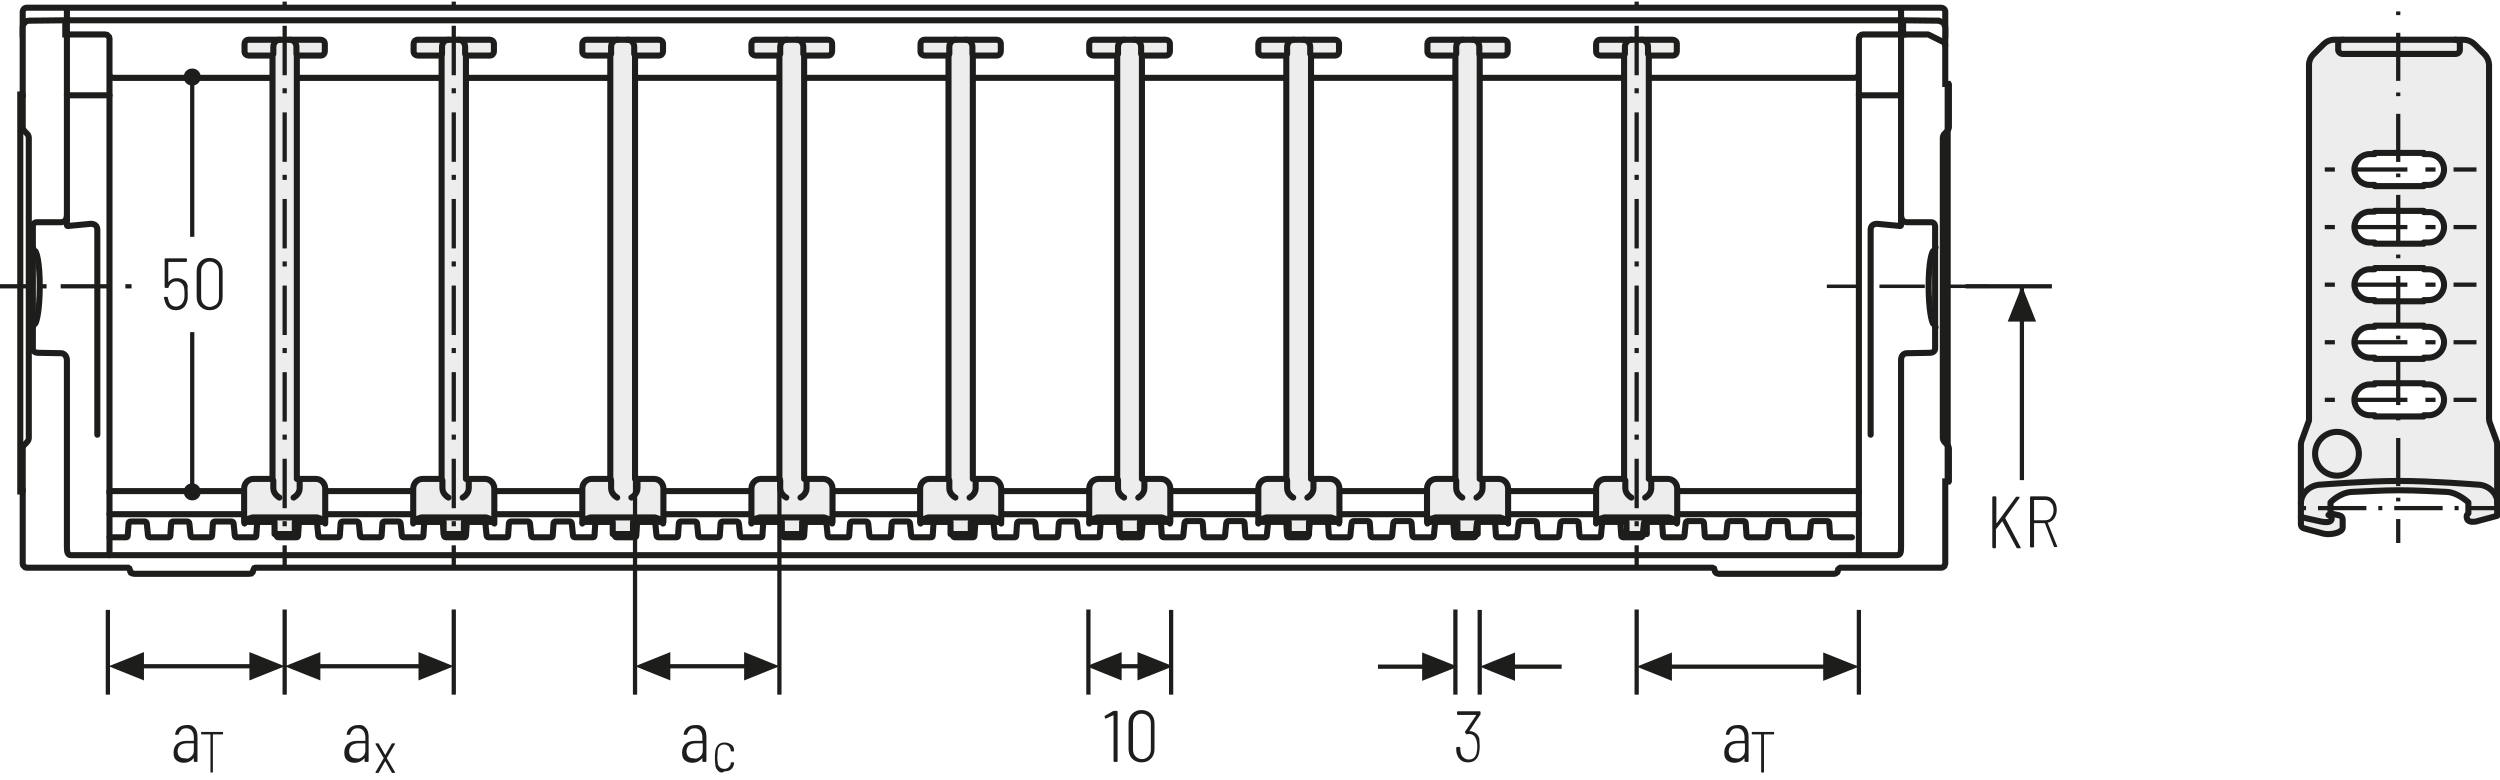 <?xml version="1.0" encoding="utf-8"?>
<svg xmlns="http://www.w3.org/2000/svg" xmlns:xlink="http://www.w3.org/1999/xlink" version="1.1" id="Ebene_1" x="0px" y="0px" viewBox="0 0 616.5 192.3" xml:space="preserve">
<style type="text/css">
	.st0{fill:none;}
	.st1{fill:#B61F29;}
	.st2{fill:none;stroke:#1D1D1B;stroke-width:1.056;}
	.st3{fill:#1D1D1B;}
	.st4{clip-path:url(#SVGID_00000111901191049367259660000006169448290307775418_);fill:#EDEDED;}
	
		.st5{clip-path:url(#SVGID_00000111901191049367259660000006169448290307775418_);fill:none;stroke:#1D1D1B;stroke-width:1.508;stroke-linecap:round;stroke-linejoin:round;stroke-miterlimit:10;}
	.st6{clip-path:url(#SVGID_00000111901191049367259660000006169448290307775418_);fill:#FFFFFF;}
	
		.st7{clip-path:url(#SVGID_00000111901191049367259660000006169448290307775418_);fill:none;stroke:#1D1D1B;stroke-width:1.056;stroke-miterlimit:10;}
	
		.st8{clip-path:url(#SVGID_00000111901191049367259660000006169448290307775418_);fill:none;stroke:#1D1D1B;stroke-width:1.056;stroke-miterlimit:10;stroke-dasharray:0.718,2.054;}
	
		.st9{clip-path:url(#SVGID_00000111901191049367259660000006169448290307775418_);fill:none;stroke:#1D1D1B;stroke-width:1.056;stroke-miterlimit:10;stroke-dasharray:8.21,2.054,0.718,2.054;}
	
		.st10{clip-path:url(#SVGID_00000111901191049367259660000006169448290307775418_);fill:none;stroke:#1D1E1B;stroke-width:1.508;stroke-linecap:round;stroke-linejoin:round;stroke-miterlimit:10;}
	.st11{clip-path:url(#SVGID_00000111901191049367259660000006169448290307775418_);fill:#E19394;}
	
		.st12{clip-path:url(#SVGID_00000111901191049367259660000006169448290307775418_);fill:none;stroke:#1D1D1B;stroke-width:1.508;stroke-linecap:round;stroke-linejoin:round;}
	
		.st13{clip-path:url(#SVGID_00000111901191049367259660000006169448290307775418_);fill:none;stroke:#1D1D1B;stroke-width:1.508;stroke-linecap:round;stroke-linejoin:round;stroke-dasharray:5.661,2.829;}
	
		.st14{clip-path:url(#SVGID_00000111901191049367259660000006169448290307775418_);fill:none;stroke:#1D1D1B;stroke-width:1.056;stroke-miterlimit:10;stroke-dasharray:0.667,1.903;}
	
		.st15{clip-path:url(#SVGID_00000111901191049367259660000006169448290307775418_);fill:none;stroke:#1D1D1B;stroke-width:1.056;stroke-miterlimit:10;stroke-dasharray:7.607,1.903,0.667,1.903;}
	
		.st16{clip-path:url(#SVGID_00000111901191049367259660000006169448290307775418_);fill:none;stroke:#1D1D1B;stroke-width:1.508;stroke-linecap:round;stroke-linejoin:round;stroke-dasharray:5.715,2.856;}
	
		.st17{clip-path:url(#SVGID_00000111901191049367259660000006169448290307775418_);fill:none;stroke:#1D1D1B;stroke-width:1.056;stroke-miterlimit:10;stroke-dasharray:0.688,1.964;}
	
		.st18{clip-path:url(#SVGID_00000111901191049367259660000006169448290307775418_);fill:none;stroke:#1D1D1B;stroke-width:1.056;stroke-miterlimit:10;stroke-dasharray:7.857,1.964,0.688,1.964;}
	
		.st19{clip-path:url(#SVGID_00000111901191049367259660000006169448290307775418_);fill:none;stroke:#1D1D1B;stroke-width:1.056;stroke-miterlimit:10;stroke-dasharray:1.034,2.956;}
	
		.st20{clip-path:url(#SVGID_00000111901191049367259660000006169448290307775418_);fill:none;stroke:#1D1D1B;stroke-width:1.056;stroke-miterlimit:10;stroke-dasharray:11.826,2.956,1.034,2.956;}
	
		.st21{clip-path:url(#SVGID_00000111901191049367259660000006169448290307775418_);fill:none;stroke:#1D1D1B;stroke-width:1.056;stroke-miterlimit:10;stroke-dasharray:1.424,4.072;}
	.st22{fill:none;stroke:#1D1D1B;stroke-width:1.056;stroke-dasharray:12.438,3.39,1.43,4.898;stroke-dashoffset:15;}
	.st23{fill:#FFFFFF;}
	.st24{fill:none;stroke:#1D1D1B;stroke-width:1.05;}
	.st25{clip-path:url(#SVGID_00000001628201503564108370000005675796009575522217_);fill:#EDEDED;}
	
		.st26{clip-path:url(#SVGID_00000001628201503564108370000005675796009575522217_);fill:none;stroke:#1D1D1B;stroke-width:1.5;stroke-linecap:round;stroke-linejoin:round;stroke-miterlimit:10;}
	.st27{clip-path:url(#SVGID_00000001628201503564108370000005675796009575522217_);fill:#FFFFFF;}
	
		.st28{clip-path:url(#SVGID_00000001628201503564108370000005675796009575522217_);fill:none;stroke:#1D1D1B;stroke-width:1.05;stroke-miterlimit:10;}
	
		.st29{clip-path:url(#SVGID_00000001628201503564108370000005675796009575522217_);fill:none;stroke:#1D1D1B;stroke-width:1.05;stroke-miterlimit:10;stroke-dasharray:0.714,2.043;}
	
		.st30{clip-path:url(#SVGID_00000001628201503564108370000005675796009575522217_);fill:none;stroke:#1D1D1B;stroke-width:1.05;stroke-miterlimit:10;stroke-dasharray:8.166,2.043,0.714,2.043;}
	
		.st31{clip-path:url(#SVGID_00000001628201503564108370000005675796009575522217_);fill:none;stroke:#1D1E1B;stroke-width:1.5;stroke-linecap:round;stroke-linejoin:round;stroke-miterlimit:10;}
	.st32{clip-path:url(#SVGID_00000001628201503564108370000005675796009575522217_);fill:#E19394;}
	
		.st33{clip-path:url(#SVGID_00000001628201503564108370000005675796009575522217_);fill:none;stroke:#1D1D1B;stroke-width:1.5;stroke-linecap:round;stroke-linejoin:round;}
	
		.st34{clip-path:url(#SVGID_00000001628201503564108370000005675796009575522217_);fill:none;stroke:#1D1D1B;stroke-width:1.5;stroke-linecap:round;stroke-linejoin:round;stroke-dasharray:5.631,2.814;}
	
		.st35{clip-path:url(#SVGID_00000001628201503564108370000005675796009575522217_);fill:none;stroke:#1D1D1B;stroke-width:1.05;stroke-miterlimit:10;stroke-dasharray:0.663,1.893;}
	
		.st36{clip-path:url(#SVGID_00000001628201503564108370000005675796009575522217_);fill:none;stroke:#1D1D1B;stroke-width:1.05;stroke-miterlimit:10;stroke-dasharray:7.566,1.893,0.663,1.893;}
	
		.st37{clip-path:url(#SVGID_00000001628201503564108370000005675796009575522217_);fill:none;stroke:#1D1D1B;stroke-width:1.5;stroke-linecap:round;stroke-linejoin:round;stroke-dasharray:5.685,2.841;}
	
		.st38{clip-path:url(#SVGID_00000001628201503564108370000005675796009575522217_);fill:none;stroke:#1D1D1B;stroke-width:1.05;stroke-miterlimit:10;stroke-dasharray:0.684,1.953;}
	
		.st39{clip-path:url(#SVGID_00000001628201503564108370000005675796009575522217_);fill:none;stroke:#1D1D1B;stroke-width:1.05;stroke-miterlimit:10;stroke-dasharray:7.815,1.953,0.684,1.953;}
	
		.st40{clip-path:url(#SVGID_00000001628201503564108370000005675796009575522217_);fill:none;stroke:#1D1D1B;stroke-width:1.05;stroke-miterlimit:10;stroke-dasharray:1.029,2.94;}
	
		.st41{clip-path:url(#SVGID_00000001628201503564108370000005675796009575522217_);fill:none;stroke:#1D1D1B;stroke-width:1.05;stroke-miterlimit:10;stroke-dasharray:11.763,2.94,1.029,2.94;}
	
		.st42{clip-path:url(#SVGID_00000001628201503564108370000005675796009575522217_);fill:none;stroke:#1D1D1B;stroke-width:1.05;stroke-miterlimit:10;stroke-dasharray:1.416,4.05;}
	.st43{fill:none;stroke:#1D1D1B;stroke-width:1.05;stroke-dasharray:12.372,3.372,1.422,4.872;stroke-dashoffset:15;}
	.st44{clip-path:url(#SVGID_00000101784973980430748260000004097710695822623118_);fill:#D0D0D0;}
	.st45{clip-path:url(#SVGID_00000101784973980430748260000004097710695822623118_);fill:none;stroke:#1D1D1B;stroke-width:1.05;}
	.st46{clip-path:url(#SVGID_00000101784973980430748260000004097710695822623118_);fill:#FFFFFF;}
	
		.st47{clip-path:url(#SVGID_00000101784973980430748260000004097710695822623118_);fill:none;stroke:#1D1D1B;stroke-width:1.05;stroke-linejoin:round;stroke-dasharray:16.371,1.371,1.371,1.371;stroke-dashoffset:17;}
	
		.st48{clip-path:url(#SVGID_00000101784973980430748260000004097710695822623118_);fill:none;stroke:#1D1D1B;stroke-width:1.05;stroke-linejoin:round;stroke-dasharray:17.232,2.232,2.232,2.232;stroke-dashoffset:19;}
	
		.st49{clip-path:url(#SVGID_00000101784973980430748260000004097710695822623118_);fill:none;stroke:#1D1D1B;stroke-width:1.05;stroke-linejoin:round;stroke-dasharray:17.373,2.373,2.373,2.373;stroke-dashoffset:19;}
	
		.st50{clip-path:url(#SVGID_00000101784973980430748260000004097710695822623118_);fill:none;stroke:#1D1D1B;stroke-width:1.05;stroke-linejoin:round;stroke-dasharray:17.883,2.883,2.883,2.883;stroke-dashoffset:20;}
	
		.st51{clip-path:url(#SVGID_00000101784973980430748260000004097710695822623118_);fill:none;stroke:#1D1D1B;stroke-width:1.05;stroke-linejoin:round;}
	.st52{fill:none;stroke:#B61F29;stroke-width:1.8;}
	.st53{fill:none;stroke:#1D1D1B;stroke-width:0.75;}
	
		.st54{clip-path:url(#SVGID_00000083047571207134555940000008100772320837877916_);fill:none;stroke:#1D1D1B;stroke-width:1.05;stroke-dasharray:12.567,3.567,1.617,3.567;stroke-dashoffset:16;}
	.st55{fill:none;stroke:#1D1D1B;stroke-width:1.05;stroke-dasharray:12.567,3.567,1.617,3.567;stroke-dashoffset:16;}
	.st56{clip-path:url(#SVGID_00000101789124754362383410000008282366793085206191_);fill:#EDEDED;}
	
		.st57{clip-path:url(#SVGID_00000101789124754362383410000008282366793085206191_);fill:none;stroke:#1D1D1B;stroke-width:1.5;stroke-linecap:round;stroke-linejoin:round;}
	.st58{fill:none;stroke:#1D1D1B;stroke-width:1.5;}
	.st59{fill:none;stroke:#1D1D1B;stroke-width:1.5;stroke-linecap:round;stroke-linejoin:round;}
	
		.st60{clip-path:url(#SVGID_00000102522690625865749460000011262936598891198349_);fill:none;stroke:#1D1D1B;stroke-width:1.5;stroke-linecap:round;stroke-linejoin:round;}
	
		.st61{clip-path:url(#SVGID_00000118369855999361651350000002482994023416890000_);fill:none;stroke:#1D1D1B;stroke-width:1.5;stroke-linecap:round;stroke-linejoin:round;}
	
		.st62{clip-path:url(#SVGID_00000134249584520197809760000009512221457112655794_);fill:none;stroke:#1D1D1B;stroke-width:1.5;stroke-linecap:round;stroke-linejoin:round;}
	.st63{clip-path:url(#SVGID_00000134249584520197809760000009512221457112655794_);fill:#FFFFFF;}
	.st64{fill:#2D4E97;}
	
		.st65{clip-path:url(#SVGID_00000029041544428855262170000002247965329070339728_);fill:none;stroke:#1D1D1B;stroke-width:1.5;stroke-linecap:round;stroke-linejoin:round;stroke-dasharray:0,4.596;}
	
		.st66{clip-path:url(#SVGID_00000029041544428855262170000002247965329070339728_);fill:none;stroke:#1D1D1B;stroke-width:1.5;stroke-linecap:round;stroke-linejoin:round;}
	.st67{fill:none;stroke:#1D1D1B;stroke-width:1.572;stroke-linecap:round;stroke-linejoin:round;stroke-dasharray:0,4.773;}
	.st68{fill:none;stroke:#1D1D1B;stroke-width:1.572;stroke-linecap:round;stroke-linejoin:round;}
	.st69{fill:none;stroke:#9D9D9C;stroke-width:1.5;stroke-linecap:round;stroke-linejoin:round;stroke-dasharray:0,4.497;}
	.st70{fill:none;stroke:#9D9D9C;stroke-width:1.5;stroke-linecap:round;stroke-linejoin:round;}
	.st71{fill:none;stroke:#1D1D1B;stroke-width:1.5;stroke-linecap:round;stroke-linejoin:round;stroke-dasharray:0,4.497;}
	.st72{fill:none;stroke:#1D1D1B;stroke-width:1.572;stroke-linecap:round;stroke-linejoin:round;stroke-dasharray:0,4.719;}
	.st73{fill:none;stroke:#1D1D1B;stroke-width:1.572;}
	.st74{fill:none;stroke:#9D9D9C;stroke-width:1.572;stroke-linecap:round;stroke-linejoin:round;stroke-dasharray:0,4.719;}
	.st75{fill:none;stroke:#9D9D9C;stroke-width:1.572;stroke-linecap:round;stroke-linejoin:round;}
	.st76{fill:none;stroke:#B61F29;stroke-width:6.174;}
	.st77{clip-path:url(#SVGID_00000155144109458587499450000015293900332442305420_);fill:#FFFFFF;}
	
		.st78{clip-path:url(#SVGID_00000155144109458587499450000015293900332442305420_);fill:none;stroke:#1D1D1B;stroke-width:1.5;stroke-linecap:round;stroke-linejoin:round;}
	.st79{clip-path:url(#SVGID_00000155144109458587499450000015293900332442305420_);fill:#EDEDED;}
	
		.st80{clip-path:url(#SVGID_00000148628274245244357090000008633665064831424921_);fill:none;stroke:#1D1D1B;stroke-width:1.5;stroke-linecap:round;stroke-linejoin:round;}
	
		.st81{clip-path:url(#SVGID_00000147209695813613303460000010983130655529598350_);fill:none;stroke:#1D1D1B;stroke-width:1.5;stroke-linecap:round;stroke-linejoin:round;}
	
		.st82{clip-path:url(#SVGID_00000049180015590186052990000006506122476677491848_);fill:none;stroke:#1D1D1B;stroke-width:1.5;stroke-linecap:round;stroke-linejoin:round;}
	.st83{clip-path:url(#SVGID_00000049180015590186052990000006506122476677491848_);fill:#EDEDED;}
	.st84{clip-path:url(#SVGID_00000160173383936419466400000003741461761564484030_);fill:#EDEDED;}
	
		.st85{clip-path:url(#SVGID_00000160173383936419466400000003741461761564484030_);fill:none;stroke:#1D1D1B;stroke-width:1.5;stroke-linecap:round;stroke-linejoin:round;}
	.st86{clip-path:url(#SVGID_00000024687584503758272460000009749376588390742922_);fill:#EDEDED;}
	
		.st87{clip-path:url(#SVGID_00000024687584503758272460000009749376588390742922_);fill:none;stroke:#1D1D1B;stroke-width:1.5;stroke-linecap:round;stroke-linejoin:round;}
	.st88{clip-path:url(#SVGID_00000124150850427428286830000007309650449289502879_);fill:#EDEDED;}
	
		.st89{clip-path:url(#SVGID_00000124150850427428286830000007309650449289502879_);fill:none;stroke:#1D1D1B;stroke-width:1.5;stroke-linecap:round;stroke-linejoin:round;}
	.st90{clip-path:url(#SVGID_00000001655924947812325780000004035027151265909153_);fill:#EDEDED;}
	
		.st91{clip-path:url(#SVGID_00000001655924947812325780000004035027151265909153_);fill:none;stroke:#1D1D1B;stroke-width:1.5;stroke-linecap:round;stroke-linejoin:round;}
	.st92{clip-path:url(#SVGID_00000093168116028966702260000002913949379442995387_);fill:#EDEDED;}
	
		.st93{clip-path:url(#SVGID_00000093168116028966702260000002913949379442995387_);fill:none;stroke:#1D1D1B;stroke-width:1.5;stroke-linecap:round;stroke-linejoin:round;}
	.st94{clip-path:url(#SVGID_00000005986032108838156900000006632368245305624467_);fill:#EDEDED;}
	
		.st95{clip-path:url(#SVGID_00000005986032108838156900000006632368245305624467_);fill:none;stroke:#1D1D1B;stroke-width:1.5;stroke-linecap:round;stroke-linejoin:round;}
	.st96{clip-path:url(#SVGID_00000073680433141410532490000001733586495229270690_);fill:#EDEDED;}
	
		.st97{clip-path:url(#SVGID_00000073680433141410532490000001733586495229270690_);fill:none;stroke:#1D1D1B;stroke-width:1.5;stroke-linecap:round;stroke-linejoin:round;}
	.st98{clip-path:url(#SVGID_00000182504898592280344260000013504946577964693159_);fill:#EDEDED;}
	
		.st99{clip-path:url(#SVGID_00000182504898592280344260000013504946577964693159_);fill:none;stroke:#1D1D1B;stroke-width:1.5;stroke-linecap:round;stroke-linejoin:round;}
	
		.st100{clip-path:url(#SVGID_00000062158950982683578180000006303315353057328063_);fill:none;stroke:#1D1D1B;stroke-width:1.5;stroke-linecap:round;stroke-linejoin:round;}
	
		.st101{clip-path:url(#SVGID_00000057833157000228808850000016094481277669194375_);fill:none;stroke:#1D1D1B;stroke-width:1.05;stroke-dasharray:12.477,3.477,1.527,3.477;stroke-dashoffset:15;}
	.st102{clip-path:url(#SVGID_00000061453577948612058180000011354578768160292270_);fill:#1D1D1B;}
	.st103{clip-path:url(#SVGID_00000101099349494212308630000004290863713647828623_);fill:#1D1D1B;}
	.st104{fill:none;stroke:#1D1D1B;stroke-width:1.05;stroke-dasharray:13.443,4.443,2.493,4.443;stroke-dashoffset:17;}
	
		.st105{clip-path:url(#SVGID_00000085968460681739308960000002197036140004652417_);fill:none;stroke:#1D1D1B;stroke-width:1.05;stroke-dasharray:11.94,2.94,0.99,2.94;stroke-dashoffset:14;}
	.st106{fill:none;stroke:#1D1D1B;stroke-width:1.05;stroke-dasharray:11.859,2.859,0.909,4.359;stroke-dashoffset:14;}
	.st107{fill:none;stroke:#1D1D1B;stroke-width:1.05;stroke-dasharray:12.201,3.201,1.251,4.701;stroke-dashoffset:15;}
	.st108{fill:none;stroke:#1D1D1B;stroke-width:0.864;stroke-dasharray:11.181,2.181,0.231,2.181;stroke-dashoffset:13;}
	.st109{clip-path:url(#SVGID_00000021118599678961875870000003273147409780422588_);}
	.st110{clip-path:url(#SVGID_00000124882428388477491550000015467994456811769008_);}
	.st111{clip-path:url(#SVGID_00000070108246865325177200000001056329029485492356_);}
	.st112{clip-path:url(#SVGID_00000011016654094968707890000018104952753777958825_);}
	.st113{fill:#EAEBF6;}
	.st114{fill:none;stroke:#9D9D9C;stroke-width:0.6;stroke-miterlimit:10;stroke-dasharray:2.388,2.388;}
	.st115{fill:none;stroke:#9D9D9C;stroke-width:0.6;stroke-miterlimit:10;}
	.st116{filter:url(#Adobe_OpacityMaskFilter);}
	
		.st117{clip-path:url(#SVGID_00000035510940575162310140000003885345408256814215_);fill:url(#SVGID_00000129925574809947214510000011304359562944043155_);}
	
		.st118{clip-path:url(#SVGID_00000035510940575162310140000003885345408256814215_);mask:url(#SVGID_00000041278722352984153740000013366375280836677798_);}
	.st119{clip-path:url(#SVGID_00000054258891946245450320000014466684478091708811_);fill:#2D4E97;}
	
		.st120{clip-path:url(#SVGID_00000054258891946245450320000014466684478091708811_);fill:none;stroke:#1D1D1B;stroke-width:0.75;stroke-miterlimit:10;}
	.st121{filter:url(#Adobe_OpacityMaskFilter_00000103943847268044591370000003721936355862069435_);}
	
		.st122{clip-path:url(#SVGID_00000035510940575162310140000003885345408256814215_);fill:url(#SVGID_00000121996845023830373580000002946208921235992712_);}
	
		.st123{clip-path:url(#SVGID_00000035510940575162310140000003885345408256814215_);mask:url(#SVGID_00000179620150857920937980000003143620725940515456_);}
	.st124{clip-path:url(#SVGID_00000003080785241992082880000011002402289733234868_);fill:#2D4E97;}
	
		.st125{clip-path:url(#SVGID_00000003080785241992082880000011002402289733234868_);fill:none;stroke:#1D1D1B;stroke-width:0.75;stroke-miterlimit:10;}
	.st126{filter:url(#Adobe_OpacityMaskFilter_00000159448224230245470850000002851706645235668905_);}
	
		.st127{clip-path:url(#SVGID_00000035510940575162310140000003885345408256814215_);fill:url(#SVGID_00000068672840948359276770000003533451996355427243_);}
	
		.st128{clip-path:url(#SVGID_00000035510940575162310140000003885345408256814215_);mask:url(#SVGID_00000014610183117254153650000010056909486363973814_);}
	.st129{clip-path:url(#SVGID_00000005985551845850087710000016275984155881849250_);fill:#2D4E97;}
	
		.st130{clip-path:url(#SVGID_00000005985551845850087710000016275984155881849250_);fill:none;stroke:#1D1D1B;stroke-width:0.75;stroke-miterlimit:10;}
	.st131{filter:url(#Adobe_OpacityMaskFilter_00000003077804518629531000000006842310864018973064_);}
	
		.st132{clip-path:url(#SVGID_00000038372873339444907580000013990750373159407000_);fill:url(#SVGID_00000028290515574451146210000000558900819236222357_);}
	
		.st133{clip-path:url(#SVGID_00000038372873339444907580000013990750373159407000_);mask:url(#SVGID_00000161630466787760789740000015960203677622551735_);}
	.st134{clip-path:url(#SVGID_00000156556464250879690840000017015252840619989427_);fill:#2D4E97;}
	
		.st135{clip-path:url(#SVGID_00000156556464250879690840000017015252840619989427_);fill:none;stroke:#1D1D1B;stroke-width:0.75;stroke-miterlimit:10;}
	.st136{filter:url(#Adobe_OpacityMaskFilter_00000060725170714721496060000016177948052666167698_);}
	
		.st137{clip-path:url(#SVGID_00000038372873339444907580000013990750373159407000_);fill:url(#SVGID_00000181789616167578811010000013482829848040573588_);}
	
		.st138{clip-path:url(#SVGID_00000038372873339444907580000013990750373159407000_);mask:url(#SVGID_00000031897689767311316550000013861916468213675141_);}
	.st139{clip-path:url(#SVGID_00000153691975463883279640000009627447232738177931_);fill:#2D4E97;}
	
		.st140{clip-path:url(#SVGID_00000153691975463883279640000009627447232738177931_);fill:none;stroke:#1D1D1B;stroke-width:0.75;stroke-miterlimit:10;}
	.st141{filter:url(#Adobe_OpacityMaskFilter_00000061466798821508495960000002707763662183931577_);}
	
		.st142{clip-path:url(#SVGID_00000096024661728828616840000006874213526928706216_);fill:url(#SVGID_00000119100052548667123500000009190823924106712252_);}
	
		.st143{clip-path:url(#SVGID_00000096024661728828616840000006874213526928706216_);mask:url(#SVGID_00000018917421636708510190000013928511011461904020_);}
	.st144{clip-path:url(#SVGID_00000057121309299074515940000003478784877150080695_);fill:#2D4E97;}
	
		.st145{clip-path:url(#SVGID_00000057121309299074515940000003478784877150080695_);fill:none;stroke:#1D1D1B;stroke-width:0.75;stroke-miterlimit:10;}
	.st146{filter:url(#Adobe_OpacityMaskFilter_00000141425281677723563550000008063273183039512997_);}
	
		.st147{clip-path:url(#SVGID_00000096024661728828616840000006874213526928706216_);fill:url(#SVGID_00000102506113665786987130000011840161305572686755_);}
	
		.st148{clip-path:url(#SVGID_00000096024661728828616840000006874213526928706216_);mask:url(#SVGID_00000112617703421142151090000012697153476602316473_);}
	.st149{clip-path:url(#SVGID_00000052066995204402425480000012759034123516622210_);fill:#2D4E97;}
	
		.st150{clip-path:url(#SVGID_00000052066995204402425480000012759034123516622210_);fill:none;stroke:#1D1D1B;stroke-width:0.75;stroke-miterlimit:10;}
	.st151{filter:url(#Adobe_OpacityMaskFilter_00000166635644692998227300000002027812027423137672_);}
	
		.st152{clip-path:url(#SVGID_00000070087660641106253140000009781278551167008949_);fill:url(#SVGID_00000081632169143663161320000007710655598425158048_);}
	
		.st153{clip-path:url(#SVGID_00000070087660641106253140000009781278551167008949_);mask:url(#SVGID_00000124155822050961908520000004541418492265364666_);}
	.st154{clip-path:url(#SVGID_00000046316087025712571670000011750880790334793874_);fill:#2D4E97;}
	
		.st155{clip-path:url(#SVGID_00000046316087025712571670000011750880790334793874_);fill:none;stroke:#1D1D1B;stroke-width:0.75;stroke-miterlimit:10;}
	.st156{filter:url(#Adobe_OpacityMaskFilter_00000052801302541012481730000004545003453555212175_);}
	
		.st157{clip-path:url(#SVGID_00000070087660641106253140000009781278551167008949_);fill:url(#SVGID_00000155851076184807586900000004210791357337733551_);}
	
		.st158{clip-path:url(#SVGID_00000070087660641106253140000009781278551167008949_);mask:url(#SVGID_00000158006676605878457290000018152157073818764205_);}
	.st159{clip-path:url(#SVGID_00000085945116325557570010000015123577768991720379_);fill:#2D4E97;}
	
		.st160{clip-path:url(#SVGID_00000085945116325557570010000015123577768991720379_);fill:none;stroke:#1D1D1B;stroke-width:0.75;stroke-miterlimit:10;}
	.st161{filter:url(#Adobe_OpacityMaskFilter_00000165917810161891802980000010052012360230994327_);}
	
		.st162{clip-path:url(#SVGID_00000070087660641106253140000009781278551167008949_);fill:url(#SVGID_00000111175616671345629790000000542969270960008632_);}
	
		.st163{clip-path:url(#SVGID_00000070087660641106253140000009781278551167008949_);mask:url(#SVGID_00000085929369739114433420000010927079078543736467_);}
	.st164{clip-path:url(#SVGID_00000067919954615940980230000006876410354207039384_);fill:#2D4E97;}
	
		.st165{clip-path:url(#SVGID_00000067919954615940980230000006876410354207039384_);fill:none;stroke:#1D1D1B;stroke-width:0.75;stroke-miterlimit:10;}
	.st166{filter:url(#Adobe_OpacityMaskFilter_00000074406253069500346680000007853867239977399459_);}
	
		.st167{clip-path:url(#SVGID_00000044148843398630360880000016470141304096107940_);fill:url(#SVGID_00000016048368382799503800000012531261509271630508_);}
	
		.st168{clip-path:url(#SVGID_00000044148843398630360880000016470141304096107940_);mask:url(#SVGID_00000167374233814051034640000017260624378687267518_);}
	.st169{clip-path:url(#SVGID_00000137849786668828932530000008349155078811154074_);fill:#2D4E97;}
	
		.st170{clip-path:url(#SVGID_00000137849786668828932530000008349155078811154074_);fill:none;stroke:#1D1D1B;stroke-width:0.75;stroke-miterlimit:10;}
	.st171{clip-path:url(#SVGID_00000044148843398630360880000016470141304096107940_);fill:#FFFFFF;}
	
		.st172{clip-path:url(#SVGID_00000044148843398630360880000016470141304096107940_);fill:none;stroke:#1D1D1B;stroke-width:1.5;stroke-linecap:round;stroke-linejoin:round;}
	
		.st173{clip-path:url(#SVGID_00000146471470300997605820000002771666151901832890_);fill:none;stroke:#1D1D1B;stroke-width:1.5;stroke-linecap:round;stroke-linejoin:round;}
	
		.st174{clip-path:url(#SVGID_00000128466067017467323510000012038272961819068060_);fill:none;stroke:#1D1D1B;stroke-width:1.5;stroke-linecap:round;stroke-linejoin:round;}
	
		.st175{clip-path:url(#SVGID_00000077326215866917691230000001127190165935492742_);fill:none;stroke:#1D1D1B;stroke-width:1.5;stroke-linecap:round;stroke-linejoin:round;}
	.st176{clip-path:url(#SVGID_00000077326215866917691230000001127190165935492742_);fill:#EDEDED;}
	.st177{clip-path:url(#SVGID_00000085956561228808102030000015722852008336855988_);fill:#EDEDED;}
	
		.st178{clip-path:url(#SVGID_00000085956561228808102030000015722852008336855988_);fill:none;stroke:#1D1D1B;stroke-width:1.5;stroke-linecap:round;stroke-linejoin:round;}
	.st179{clip-path:url(#SVGID_00000173847782422727064670000007909544689224467370_);fill:#EDEDED;}
	
		.st180{clip-path:url(#SVGID_00000173847782422727064670000007909544689224467370_);fill:none;stroke:#1D1D1B;stroke-width:1.5;stroke-linecap:round;stroke-linejoin:round;}
	.st181{clip-path:url(#SVGID_00000114754140495453519070000012898660293472994445_);fill:#EDEDED;}
	
		.st182{clip-path:url(#SVGID_00000114754140495453519070000012898660293472994445_);fill:none;stroke:#1D1D1B;stroke-width:1.5;stroke-linecap:round;stroke-linejoin:round;}
	.st183{clip-path:url(#SVGID_00000121254641991850943340000003280168572827140254_);fill:#EDEDED;}
	
		.st184{clip-path:url(#SVGID_00000121254641991850943340000003280168572827140254_);fill:none;stroke:#1D1D1B;stroke-width:1.5;stroke-linecap:round;stroke-linejoin:round;}
	.st185{clip-path:url(#SVGID_00000116206961623980600890000014307488606229077644_);fill:#EDEDED;}
	
		.st186{clip-path:url(#SVGID_00000116206961623980600890000014307488606229077644_);fill:none;stroke:#1D1D1B;stroke-width:1.5;stroke-linecap:round;stroke-linejoin:round;}
	.st187{clip-path:url(#SVGID_00000105417386484746219800000004749970372316257696_);fill:#EDEDED;}
	
		.st188{clip-path:url(#SVGID_00000105417386484746219800000004749970372316257696_);fill:none;stroke:#1D1D1B;stroke-width:1.5;stroke-linecap:round;stroke-linejoin:round;}
	.st189{clip-path:url(#SVGID_00000074430566592158074890000007753536737091156670_);fill:#EDEDED;}
	
		.st190{clip-path:url(#SVGID_00000074430566592158074890000007753536737091156670_);fill:none;stroke:#1D1D1B;stroke-width:1.5;stroke-linecap:round;stroke-linejoin:round;}
	.st191{clip-path:url(#SVGID_00000128443919463956282870000012632694093464282257_);fill:#EDEDED;}
	
		.st192{clip-path:url(#SVGID_00000128443919463956282870000012632694093464282257_);fill:none;stroke:#1D1D1B;stroke-width:1.5;stroke-linecap:round;stroke-linejoin:round;}
	
		.st193{clip-path:url(#SVGID_00000083064390255366545970000005559753011007969443_);fill:none;stroke:#1D1D1B;stroke-width:1.5;stroke-linecap:round;stroke-linejoin:round;}
	
		.st194{clip-path:url(#SVGID_00000031889092448397212630000010124431159107664041_);fill:none;stroke:#1D1D1B;stroke-width:1.05;stroke-dasharray:12.477,3.477,1.527,3.477;stroke-dashoffset:15;}
	.st195{clip-path:url(#SVGID_00000041282664845209395090000009776015903500397214_);fill:#EDEDED;}
	
		.st196{clip-path:url(#SVGID_00000041282664845209395090000009776015903500397214_);fill:none;stroke:#1D1D1B;stroke-width:1.5;stroke-linecap:round;stroke-linejoin:round;}
	.st197{fill:none;stroke:#1D1D1B;stroke-width:0.864;}
	.st198{fill:none;stroke:#1D1D1B;stroke-width:3;}
	.st199{fill:none;stroke:#1D1D1B;stroke-width:1.5;stroke-linecap:round;stroke-linejoin:round;stroke-dasharray:0,2.904;}
	.st200{clip-path:url(#SVGID_00000166634517282078276370000005328586218797640884_);fill:#1D1D1B;}
	.st201{clip-path:url(#SVGID_00000029758169850084938390000005025482205788120465_);fill:#1D1D1B;}
	.st202{clip-path:url(#SVGID_00000158742451645783008640000012986611016168236471_);fill:#1D1D1B;}
	.st203{clip-path:url(#SVGID_00000019642561693401400700000009934317390931478167_);fill:#1D1D1B;}
	.st204{clip-path:url(#SVGID_00000104674887476915191000000006006228761789452196_);fill:#1D1D1B;}
	.st205{clip-path:url(#SVGID_00000098192448216746297250000007619222264202769303_);fill:#1D1D1B;}
	.st206{clip-path:url(#SVGID_00000127013470942805836940000012010935090726336439_);fill:#1D1D1B;}
	.st207{clip-path:url(#SVGID_00000157998760836054950940000004791027059597495463_);fill:#1D1D1B;}
	.st208{clip-path:url(#SVGID_00000011026007323549274950000003709675131565546894_);fill:#1D1D1B;}
	.st209{clip-path:url(#SVGID_00000139263477516642844140000016957584643955453848_);fill:#1D1D1B;}
	.st210{clip-path:url(#SVGID_00000073696741367697143790000013284568482282737063_);fill:#1D1D1B;}
	.st211{clip-path:url(#SVGID_00000048489908831285168650000008856024423119413945_);fill:#1D1D1B;}
	.st212{clip-path:url(#SVGID_00000070819326206085584410000012372673152143608196_);fill:#1D1D1B;}
	.st213{clip-path:url(#SVGID_00000041981223022365296580000000048431653059770302_);fill:#1D1D1B;}
	.st214{clip-path:url(#SVGID_00000002355825568108578790000007705643272063142581_);fill:#1D1D1B;}
	.st215{clip-path:url(#SVGID_00000133520463166595918500000007877288929278753467_);fill:#1D1D1B;}
	.st216{clip-path:url(#SVGID_00000080924851130246525670000015260376935076332193_);fill:#1D1D1B;}
	.st217{clip-path:url(#SVGID_00000089564576510346704830000001343915805461197210_);fill:#1D1D1B;}
	.st218{clip-path:url(#SVGID_00000054946913642512095900000016837484529852810923_);fill:#1D1D1B;}
	.st219{clip-path:url(#SVGID_00000018932386819911959200000003956770751371218852_);fill:#1D1D1B;}
	.st220{clip-path:url(#SVGID_00000049193665675899920140000004223146628734475952_);fill:#1D1D1B;}
	.st221{clip-path:url(#SVGID_00000103958461977421235170000013220267207765372802_);fill:#1D1D1B;}
	.st222{clip-path:url(#SVGID_00000134929208796295561970000014539446416642022334_);fill:#1D1D1B;}
	.st223{clip-path:url(#SVGID_00000064320767244604082110000013483932600528493742_);fill:#1D1D1B;}
	.st224{clip-path:url(#SVGID_00000029031630203275346130000013868583772681233036_);fill:#1D1D1B;}
	.st225{clip-path:url(#SVGID_00000118385998593163214800000014626958209497661352_);fill:#1D1D1B;}
	.st226{clip-path:url(#SVGID_00000124162479873425724100000000576764335725580689_);fill:#1D1D1B;}
	.st227{clip-path:url(#SVGID_00000080201402324597257640000009057328923984980159_);fill:#1D1D1B;}
	.st228{clip-path:url(#SVGID_00000160170639871006677730000007502959955922860436_);fill:#1D1D1B;}
	.st229{clip-path:url(#SVGID_00000149372036172800057420000014890303248736066717_);fill:#1D1D1B;}
	.st230{clip-path:url(#SVGID_00000107555344005456952950000004891368063297506207_);fill:#1D1D1B;}
	.st231{clip-path:url(#SVGID_00000132090056486615473310000014427283454563951504_);fill:#1D1D1B;}
	.st232{clip-path:url(#SVGID_00000086675987474206318000000008962318951530294449_);fill:#1D1D1B;}
	.st233{clip-path:url(#SVGID_00000170266518074959593570000016622529626452536714_);fill:#1D1D1B;}
	.st234{clip-path:url(#SVGID_00000059281693993980509180000004457680637982015649_);fill:#1D1D1B;}
	.st235{clip-path:url(#SVGID_00000095301332340686575520000013965785612151295916_);fill:#1D1D1B;}
	.st236{clip-path:url(#SVGID_00000173847632657973569860000007660996284954588330_);fill:#1D1D1B;}
	.st237{clip-path:url(#SVGID_00000039092015973175302270000005317055559471200416_);fill:#1D1D1B;}
	
		.st238{clip-path:url(#SVGID_00000127004850177230452050000006565806743134877568_);fill:none;stroke:#1D1D1B;stroke-width:1.05;stroke-dasharray:11.94,2.94,0.99,2.94;stroke-dashoffset:14;}
	.st239{clip-path:url(#SVGID_00000013190765038693942010000012884660108996343480_);}
	.st240{clip-path:url(#SVGID_00000163794494382596030680000015816732657267884465_);}
	.st241{clip-path:url(#SVGID_00000096017282036467847680000011429229881619512995_);}
	.st242{clip-path:url(#SVGID_00000137837620713132488300000008969846039542957205_);}
	.st243{clip-path:url(#SVGID_00000119805540487371822050000004121742798521338550_);}
</style>
<g>
	<defs>
		<rect id="SVGID_00000126310023452914354990000000134147719757977016_" width="616.5" height="192.3"></rect>
	</defs>
	<clipPath id="SVGID_00000106868525687157746030000013150456793738323329_">
		<use xlink:href="#SVGID_00000126310023452914354990000000134147719757977016_" style="overflow:visible;"></use>
	</clipPath>
	<path style="clip-path:url(#SVGID_00000106868525687157746030000013150456793738323329_);fill:#FFFFFF;" d="M16.5,2v16.4   c0,0.3,0.2,0.5,0.5,0.5h2.6 M5.6,7.2L5.6,7.2c0,0.6,0.5,1.2,1.2,1.2h9.7 M468.8,2v16.4c0,0.3-0.2,0.5-0.5,0.5h-2.6 M479.7,7.2   L479.7,7.2c0,0.6-0.5,1.2-1.2,1.2h-9.7 M16.5,5h452.4 M28,19.2L28,19.2C27.9,19.2,28.5,19.2,28,19.2c-0.6,0-0.7-0.3-0.7-0.3h-7.6   l-0.6,1.3c-1.3,2.4-5.9,2.9-8.1,1.8c-2.5-1.2-3.7-1.8-3.7-1.8s-0.6-0.3-0.6-0.9v-1H9c2.1,0,3.2-0.8,4.3-1.9c1-0.9,1.9-1.1,1.9-1.9   c0-0.7,0-1.9,0-1.9c0-0.4-0.3-0.7-0.7-0.7h-0.9c0,0-0.5-0.6-1.1-1.2c-0.6-0.7-2.5-1.3-3.2-1.1C8.8,9.8,8.1,9.9,7.6,10   c-0.5,0.1-2,0.3-2-0.9V2.9c0-0.5,0.4-1,1-1h472.1c0.5,0,1,0.4,1,1v6.2c0,1.2-1.6,1-2,0.9c-0.5-0.1-1.2-0.3-1.8-0.4   c-0.6-0.2-2.6,0.5-3.2,1.1c-0.6,0.7-1.1,1.2-1.1,1.2h-0.9c-0.4,0-0.7,0.3-0.7,0.7c0,0,0,1.1,0,1.9c0,0.8,0.9,1,1.9,1.9   c1.2,1.1,2.2,1.9,4.3,1.9h2.4v1c0,0.6-0.6,0.9-0.6,0.9s-1.1,0.5-3.7,1.8c-2.2,1.1-6.8,0.6-8.1-1.8l-0.6-1.3h-7.6   c0,0-0.2,0.3-0.7,0.3c-0.6,0,0,0,0,0h0H28z"></path>
	
		<path style="clip-path:url(#SVGID_00000106868525687157746030000013150456793738323329_);fill:none;stroke:#1D1D1B;stroke-width:1.5;stroke-linecap:round;stroke-linejoin:round;" d="   M16.5,2v16.4c0,0.3,0.2,0.5,0.5,0.5h2.6 M5.6,7.2L5.6,7.2c0,0.6,0.5,1.2,1.2,1.2h9.7 M468.8,2v16.4c0,0.3-0.2,0.5-0.5,0.5h-2.6    M479.7,7.2L479.7,7.2c0,0.6-0.5,1.2-1.2,1.2h-9.7 M16.5,5h452.4 M28,19.2L28,19.2C27.9,19.2,28.5,19.2,28,19.2   c-0.6,0-0.7-0.3-0.7-0.3h-7.6l-0.6,1.3c-1.3,2.4-5.9,2.9-8.1,1.8c-2.5-1.2-3.7-1.8-3.7-1.8s-0.6-0.3-0.6-0.9v-1H9   c2.1,0,3.2-0.8,4.3-1.9c1-0.9,1.9-1.1,1.9-1.9c0-0.7,0-1.9,0-1.9c0-0.4-0.3-0.7-0.7-0.7h-0.9c0,0-0.5-0.6-1.1-1.2   c-0.6-0.7-2.5-1.3-3.2-1.1C8.8,9.8,8.1,9.9,7.6,10c-0.5,0.1-2,0.3-2-0.9V2.9c0-0.5,0.4-1,1-1h472.1c0.5,0,1,0.4,1,1v6.2   c0,1.2-1.6,1-2,0.9c-0.5-0.1-1.2-0.3-1.8-0.4c-0.6-0.2-2.6,0.5-3.2,1.1c-0.6,0.7-1.1,1.2-1.1,1.2h-0.9c-0.4,0-0.7,0.3-0.7,0.7   c0,0,0,1.1,0,1.9c0,0.8,0.9,1,1.9,1.9c1.2,1.1,2.2,1.9,4.3,1.9h2.4v1c0,0.6-0.6,0.9-0.6,0.9s-1.1,0.5-3.7,1.8   c-2.2,1.1-6.8,0.6-8.1-1.8l-0.6-1.3h-7.6c0,0-0.2,0.3-0.7,0.3c-0.6,0,0,0,0,0h0H28z"></path>
	<path style="clip-path:url(#SVGID_00000106868525687157746030000013150456793738323329_);fill:#EDEDED;" d="M602.7,98.6   c0,2.1-1.7,3.8-3.8,3.8h-1.2v0.3h-12.1v-0.3h-1.2c-2.1,0-3.8-1.7-3.8-3.8c0-2.1,1.7-3.8,3.8-3.8h1.2v-0.3h12.1v0.3h1.2   C601,94.8,602.7,96.5,602.7,98.6 M602.7,84.4c0,2.1-1.7,3.8-3.8,3.8h-1.2v0.3h-12.1v-0.3h-1.2c-2.1,0-3.8-1.7-3.8-3.8   c0-2.1,1.7-3.8,3.8-3.8h1.2v-0.3h12.1v0.3h1.2C601,80.6,602.7,82.3,602.7,84.4 M602.7,70.2c0,2.1-1.7,3.8-3.8,3.8h-1.2v0.3h-12.1   V74h-1.2c-2.1,0-3.8-1.7-3.8-3.8c0-2.1,1.7-3.8,3.8-3.8h1.2v-0.3h12.1v0.3h1.2C601,66.4,602.7,68.1,602.7,70.2 M602.7,56   c0,2.1-1.7,3.8-3.8,3.8h-1.2v0.3h-12.1v-0.3h-1.2c-2.1,0-3.8-1.7-3.8-3.8s1.7-3.8,3.8-3.8h1.2V52h12.1v0.3h1.2   C601,52.2,602.7,53.9,602.7,56 M602.7,41.8c0,2.1-1.7,3.8-3.8,3.8h-1.2v0.3h-12.1v-0.3h-1.2c-2.1,0-3.8-1.7-3.8-3.8   s1.7-3.8,3.8-3.8h1.2v-0.3h12.1V38h1.2C601,38,602.7,39.7,602.7,41.8 M615.8,127.2v-17.6l-0.1-0.7l-1.8-4.9l-0.1-0.7V16.2   c0-1.1-0.4-2.1-1.2-2.9l-2.3-2.3c-0.8-0.8-1.8-1.2-2.9-1.2h-31.8c-1,0-1.9,0.4-2.6,1.1l-2.5,2.5c-0.7,0.7-1.1,1.6-1.1,2.6v87.7   l-1.9,5.2l-0.1,0.7v19.7c0,0.5,0.3,0.9,0.8,1c0,0,3.2,0.9,4.8,1.3c1.6,0.4,4.7-0.2,4.7-1.5v-2c0-0.5-0.3-0.9-0.8-1l-2.2-0.5v-2.7   c0,0,2.3-2.5,5.4-2.6c3.2-0.1,7.2-0.4,11.6-0.4c4.4,0,8.8,0.3,11.6,0.4c2.8,0.1,5.4,2.6,5.4,2.6v2.7c0,0-0.7,0.4-0.3,1.4   c0.4,1,2.2,0.6,2.2,0.6L615.8,127.2z"></path>
	
		<path style="clip-path:url(#SVGID_00000106868525687157746030000013150456793738323329_);fill:none;stroke:#1D1D1B;stroke-width:1.5;stroke-linecap:round;stroke-linejoin:round;" d="   M602.7,98.6c0,2.1-1.7,3.8-3.8,3.8h-1.2v0.3h-12.1v-0.3h-1.2c-2.1,0-3.8-1.7-3.8-3.8c0-2.1,1.7-3.8,3.8-3.8h1.2v-0.3h12.1v0.3h1.2   C601,94.8,602.7,96.5,602.7,98.6z M602.7,84.4c0,2.1-1.7,3.8-3.8,3.8h-1.2v0.3h-12.1v-0.3h-1.2c-2.1,0-3.8-1.7-3.8-3.8   c0-2.1,1.7-3.8,3.8-3.8h1.2v-0.3h12.1v0.3h1.2C601,80.6,602.7,82.3,602.7,84.4z M602.7,70.2c0,2.1-1.7,3.8-3.8,3.8h-1.2v0.3h-12.1   V74h-1.2c-2.1,0-3.8-1.7-3.8-3.8c0-2.1,1.7-3.8,3.8-3.8h1.2v-0.3h12.1v0.3h1.2C601,66.4,602.7,68.1,602.7,70.2z M602.7,56   c0,2.1-1.7,3.8-3.8,3.8h-1.2v0.3h-12.1v-0.3h-1.2c-2.1,0-3.8-1.7-3.8-3.8s1.7-3.8,3.8-3.8h1.2V52h12.1v0.3h1.2   C601,52.2,602.7,53.9,602.7,56z M602.7,41.8c0,2.1-1.7,3.8-3.8,3.8h-1.2v0.3h-12.1v-0.3h-1.2c-2.1,0-3.8-1.7-3.8-3.8   s1.7-3.8,3.8-3.8h1.2v-0.3h12.1V38h1.2C601,38,602.7,39.7,602.7,41.8z M615.8,127.2v-17.6l-0.1-0.7l-1.8-4.9l-0.1-0.7V16.2   c0-1.1-0.4-2.1-1.2-2.9l-2.3-2.3c-0.8-0.8-1.8-1.2-2.9-1.2h-31.8c-1,0-1.9,0.4-2.6,1.1l-2.5,2.5c-0.7,0.7-1.1,1.6-1.1,2.6v87.7   l-1.9,5.2l-0.1,0.7v19.7c0,0.5,0.3,0.9,0.8,1c0,0,3.2,0.9,4.8,1.3c1.6,0.4,4.7-0.2,4.7-1.5v-2c0-0.5-0.3-0.9-0.8-1l-2.2-0.5v-2.7   c0,0,2.3-2.5,5.4-2.6c3.2-0.1,7.2-0.4,11.6-0.4c4.4,0,8.8,0.3,11.6,0.4c2.8,0.1,5.4,2.6,5.4,2.6v2.7c0,0-0.7,0.4-0.3,1.4   c0.4,1,2.2,0.6,2.2,0.6L615.8,127.2z"></path>
	
		<path style="clip-path:url(#SVGID_00000106868525687157746030000013150456793738323329_);fill:none;stroke:#1D1D1B;stroke-width:1.5;stroke-linecap:round;stroke-linejoin:round;" d="   M567.4,124.2c0-2.6,2.3-4.7,5.1-4.7c0,0,11.1-0.9,19.2-0.9c8.1,0,19.1,0.9,19.1,0.9c2.8,0,5.1,2.1,5.1,4.7"></path>
	
		<circle style="clip-path:url(#SVGID_00000106868525687157746030000013150456793738323329_);fill:none;stroke:#1D1D1B;stroke-width:1.5;stroke-linecap:round;stroke-linejoin:round;" cx="576.3" cy="111.9" r="5.4"></circle>
	
		<path style="clip-path:url(#SVGID_00000106868525687157746030000013150456793738323329_);fill:none;stroke:#1D1D1B;stroke-width:1.5;stroke-linecap:round;stroke-linejoin:round;" d="   M605.5,9.8c0.6,0,1.1,0.5,1.1,1v1.5c0,0.6-0.5,1-1.1,1h-27.8c-0.6,0-1.1-0.5-1.1-1v-1.5c0-0.6,0.5-1,1.1-1"></path>
	
		<path style="clip-path:url(#SVGID_00000106868525687157746030000013150456793738323329_);fill:none;stroke:#1D1D1B;stroke-width:1.5;stroke-linecap:round;stroke-linejoin:round;" d="   M567.4,127.5c0,0,3,0.7,4.9,1.1c1.9,0.4,2.7,0,2.7-0.7c0-0.5-0.3-0.7-0.8-0.9"></path>
</g>
<polygon class="st23" points="5,121.2 5.6,121.2 5.6,139 5.7,139.4 6,139.7 6.2,139.9 6.6,140 31.5,140 31.6,140 31.7,140.1   31.9,140.2 32,140.5 32.1,140.9 32.2,141.1 32.3,141.1 32.4,141.3 32.6,141.4 33.1,141.5 61.5,141.5 61.9,141.4 62,141.4   62.3,141.1 62.5,140.5 62.6,140.3 62.7,140.1 62.7,140.1 63,140 422.3,140 422.3,140 422.5,140.1 422.7,140.2 422.8,140.5   422.9,140.9 423,141.1 423,141.1 423.2,141.3 423.4,141.4 423.8,141.5 452.3,141.5 452.7,141.4 452.7,141.4 453.1,141.1   453.3,140.5 453.3,140.4 453.6,140.1 453.8,140 478.7,140 479.1,139.9 479.5,139.6 479.7,139 479.7,118.7 480.3,118.7 480.3,20.7   479.7,20.7 479.7,8.1 479.7,6.7 479.3,5.6 478.1,5.1 469.3,5 469.3,8.5 459.4,8.5 459,8.6 458.6,8.9 458.4,9.5 458.4,121.1   27,121.1 27,9.5 26.9,9.1 26.6,8.8 26.4,8.6 25.9,8.5 16.1,8.5 16.1,5 7.2,5.1 6.5,5.2 6,5.7 5.7,6.1 5.6,6.7 5.6,23.3 5,23.3 "></polygon>
<polygon class="st58" points="5,121.2 5.6,121.2 5.6,139 5.7,139.4 6,139.7 6.2,139.9 6.6,140 31.5,140 31.6,140 31.7,140.1   31.9,140.2 32,140.5 32.1,140.9 32.2,141.1 32.3,141.1 32.4,141.3 32.6,141.4 33.1,141.5 61.5,141.5 61.9,141.4 62,141.4   62.3,141.1 62.5,140.5 62.6,140.3 62.7,140.1 62.7,140.1 63,140 422.3,140 422.3,140 422.5,140.1 422.7,140.2 422.8,140.5   422.9,140.9 423,141.1 423,141.1 423.2,141.3 423.4,141.4 423.8,141.5 452.3,141.5 452.7,141.4 452.7,141.4 453.1,141.1   453.3,140.5 453.3,140.4 453.6,140.1 453.8,140 478.7,140 479.1,139.9 479.5,139.6 479.7,139 479.7,118.7 480.3,118.7 480.3,20.7   479.7,20.7 479.7,8.1 479.7,6.7 479.3,5.6 478.1,5.1 469.3,5 469.3,8.5 459.4,8.5 459,8.6 458.6,8.9 458.4,9.5 458.4,121.1   27,121.1 27,9.5 26.9,9.1 26.6,8.8 26.4,8.6 25.9,8.5 16.1,8.5 16.1,5 7.2,5.1 6.5,5.2 6,5.7 5.7,6.1 5.6,6.7 5.6,23.3 5,23.3 "></polygon>
<line class="st59" x1="458.4" y1="126.8" x2="27" y2="126.8"></line>
<g>
	<defs>
		<rect id="SVGID_00000181802778343276755910000014732036338578009218_" width="616.5" height="192.3"></rect>
	</defs>
	<clipPath id="SVGID_00000055672336870183630960000016103405765802000535_">
		<use xlink:href="#SVGID_00000181802778343276755910000014732036338578009218_" style="overflow:visible;"></use>
	</clipPath>
	
		<path style="clip-path:url(#SVGID_00000055672336870183630960000016103405765802000535_);fill:none;stroke:#1D1D1B;stroke-width:1.5;stroke-linecap:round;stroke-linejoin:round;" d="   M468.8,53.2v2.3c0,0.4-0.5,0.2-0.5,0.2l-5.3-0.5c0,0-1.7-0.2-1.7,1.5v50.5"></path>
	
		<path style="clip-path:url(#SVGID_00000055672336870183630960000016103405765802000535_);fill:none;stroke:#1D1D1B;stroke-width:1.5;stroke-linecap:round;stroke-linejoin:round;" d="   M276.7,132.5c-0.3,0-0.5-0.2-0.5-0.4l-0.3-3c0-0.3-0.3-0.5-0.5-0.5h-3.5c-0.3,0-0.5,0.2-0.5,0.5l-0.2,3c0,0.3-0.2,0.4-0.5,0.4h-4.3   c-0.3,0-0.5-0.2-0.5-0.4l-0.3-3c0-0.3-0.3-0.5-0.5-0.5h-3.5c-0.3,0-0.5,0.2-0.5,0.5l-0.2,3c0,0.3-0.2,0.4-0.5,0.4h-4.3   c-0.3,0-0.5-0.2-0.5-0.4l-0.3-3c0-0.3-0.3-0.5-0.5-0.5h-3.5c-0.3,0-0.5,0.2-0.5,0.5l-0.2,3c0,0.3-0.2,0.4-0.5,0.4h-4.3   c-0.3,0-0.5-0.2-0.5-0.4l-0.3-3c0-0.3-0.3-0.5-0.5-0.5h-3.5c-0.3,0-0.5,0.2-0.5,0.5l-0.2,3c0,0.3-0.2,0.4-0.5,0.4h-4.3   c-0.3,0-0.5-0.2-0.5-0.4l-0.3-3c0-0.3-0.3-0.5-0.5-0.5h-3.5c-0.3,0-0.5,0.2-0.5,0.5l-0.2,3c0,0.3-0.2,0.4-0.5,0.4h-4.3   c-0.3,0-0.5-0.2-0.5-0.4l-0.3-3c0-0.3-0.3-0.5-0.5-0.5h-3.5c-0.3,0-0.5,0.2-0.5,0.5l-0.2,3c0,0.3-0.2,0.4-0.5,0.4h-4.3   c-0.3,0-0.5-0.2-0.5-0.4l-0.3-3c0-0.3-0.3-0.5-0.5-0.5h-3.5c-0.3,0-0.5,0.2-0.5,0.5l-0.2,3c0,0.3-0.2,0.4-0.5,0.4h-4.3   c-0.3,0-0.5-0.2-0.5-0.4l-0.3-3c0-0.3-0.3-0.5-0.5-0.5H199c-0.3,0-0.5,0.2-0.5,0.5l-0.2,3c0,0.3-0.2,0.4-0.5,0.4h-4.3   c-0.3,0-0.5-0.2-0.5-0.4l-0.3-3c0-0.3-0.3-0.5-0.5-0.5h-3.5c-0.3,0-0.5,0.2-0.5,0.5l-0.2,3c0,0.3-0.2,0.4-0.5,0.4H183   c-0.3,0-0.5-0.2-0.5-0.4l-0.3-3c0-0.3-0.3-0.5-0.5-0.5h-3.5c-0.3,0-0.5,0.2-0.5,0.5l-0.2,3c0,0.3-0.2,0.4-0.5,0.4h-4.3   c-0.3,0-0.5-0.2-0.5-0.4l-0.3-3c0-0.3-0.3-0.5-0.5-0.5h-3.5c-0.3,0-0.5,0.2-0.5,0.5l-0.2,3c0,0.3-0.2,0.4-0.5,0.4h-4.3   c-0.3,0-0.5-0.2-0.5-0.4l-0.3-3c0-0.3-0.3-0.5-0.5-0.5h-3.5c-0.3,0-0.5,0.2-0.5,0.5l-0.2,3c0,0.3-0.2,0.4-0.5,0.4h-4.3   c-0.3,0-0.5-0.2-0.5-0.4l-0.3-3c0-0.3-0.3-0.5-0.5-0.5h-3.5c-0.3,0-0.5,0.2-0.5,0.5l-0.2,3c0,0.3-0.2,0.4-0.5,0.4h-4.3   c-0.3,0-0.5-0.2-0.5-0.4l-0.3-3c0-0.3-0.3-0.5-0.5-0.5h-3.5c-0.3,0-0.5,0.2-0.5,0.5l-0.2,3c0,0.3-0.2,0.4-0.5,0.4h-4.3   c-0.3,0-0.5-0.2-0.5-0.4l-0.3-3c0-0.3-0.3-0.5-0.5-0.5H126c-0.3,0-0.5,0.2-0.5,0.5l-0.2,3c0,0.3-0.2,0.4-0.5,0.4h-4.3   c-0.3,0-0.5-0.2-0.5-0.4l-0.3-3c0-0.3-0.3-0.5-0.5-0.5h-3.5c-0.3,0-0.5,0.2-0.6,0.5l-0.2,3c0,0.3-0.2,0.4-0.5,0.4H110   c-0.3,0-0.5-0.2-0.5-0.4l-0.3-3c0-0.3-0.3-0.5-0.5-0.5h-3.5c-0.3,0-0.5,0.2-0.6,0.5l-0.2,3c0,0.3-0.2,0.4-0.5,0.4h-4.3   c-0.3,0-0.5-0.2-0.5-0.4l-0.3-3c0-0.3-0.3-0.5-0.5-0.5h-3.5c-0.3,0-0.5,0.2-0.5,0.5l-0.2,3c0,0.3-0.2,0.4-0.5,0.4h-4.3   c-0.3,0-0.5-0.2-0.5-0.4l-0.3-3c0-0.3-0.3-0.5-0.5-0.5h-3.5c-0.3,0-0.5,0.2-0.5,0.5l-0.2,3c0,0.3-0.2,0.4-0.5,0.4h-4.3   c-0.3,0-0.5-0.2-0.5-0.4l-0.3-3c0-0.3-0.3-0.5-0.5-0.5h-3.5c-0.3,0-0.5,0.2-0.5,0.5l-0.2,3c0,0.3-0.2,0.4-0.5,0.4h-4.3   c-0.3,0-0.5-0.2-0.5-0.4l-0.3-3c0-0.3-0.3-0.5-0.5-0.5h-3.5c-0.3,0-0.5,0.2-0.5,0.5l-0.2,3c0,0.3-0.2,0.4-0.5,0.4h-4.3   c-0.3,0-0.5-0.2-0.5-0.4l-0.3-3c0-0.3-0.3-0.5-0.5-0.5H53c-0.3,0-0.5,0.2-0.5,0.5l-0.2,3c0,0.3-0.2,0.4-0.5,0.4h-4.3   c-0.3,0-0.5-0.2-0.5-0.4l-0.3-3c0-0.3-0.3-0.5-0.5-0.5h-3.5c-0.3,0-0.5,0.2-0.5,0.5l-0.2,3c0,0.3-0.2,0.4-0.5,0.4H37   c-0.3,0-0.5-0.2-0.5-0.4l-0.3-3c0-0.3-0.3-0.5-0.5-0.5h-3.5c-0.3,0-0.5,0.2-0.5,0.5l-0.2,3c0,0.3-0.2,0.4-0.5,0.4h-4"></path>
	
		<path style="clip-path:url(#SVGID_00000055672336870183630960000016103405765802000535_);fill:none;stroke:#1D1D1B;stroke-width:1.5;stroke-linecap:round;stroke-linejoin:round;" d="   M477.3,80.7c0,0-0.1-0.6-0.5-0.8c-0.4-0.2-1.2-3.4-1.2-9.4c0-5.9,0.8-8.5,1.2-8.7c0.4-0.2,0.5-0.8,0.5-0.8"></path>
</g>
<line class="st59" x1="458.4" y1="23.5" x2="468.8" y2="23.5"></line>
<line class="st59" x1="27" y1="136.9" x2="27" y2="121.1"></line>
<line class="st59" x1="458.4" y1="121.1" x2="458.4" y2="136.9"></line>
<g>
	<defs>
		<rect id="SVGID_00000127020857691928407960000003868056640347317126_" width="616.5" height="192.3"></rect>
	</defs>
	<clipPath id="SVGID_00000099653570287700684550000013890454085575493298_">
		<use xlink:href="#SVGID_00000127020857691928407960000003868056640347317126_" style="overflow:visible;"></use>
	</clipPath>
	
		<path style="clip-path:url(#SVGID_00000099653570287700684550000013890454085575493298_);fill:none;stroke:#1D1D1B;stroke-width:1.5;stroke-linecap:round;stroke-linejoin:round;" d="   M479.7,11.2c0,0,0-0.6-0.6-0.9l-3.4-1.7c-0.1-0.1-0.2-0.1-0.4-0.1l-6.2,0"></path>
	
		<path style="clip-path:url(#SVGID_00000099653570287700684550000013890454085575493298_);fill:none;stroke:#1D1D1B;stroke-width:1.5;stroke-linecap:round;stroke-linejoin:round;" d="   M480.6,118.7v-8c0-0.4-0.2-0.9-0.6-1.2l-0.3-0.3c-0.4-0.4-0.6-0.8-0.6-1.2V34c0-0.4,0.2-0.9,0.6-1.2l0.3-0.3   c0.4-0.4,0.6-0.8,0.6-1.2V20.8"></path>
	
		<path style="clip-path:url(#SVGID_00000099653570287700684550000013890454085575493298_);fill:none;stroke:#1D1D1B;stroke-width:1.5;stroke-linecap:round;stroke-linejoin:round;" d="   M16.5,53.2v2.3c0,0.4,0.5,0.2,0.5,0.2l5.3-0.5c0,0,1.7-0.2,1.7,1.5v50.5"></path>
	
		<path style="clip-path:url(#SVGID_00000099653570287700684550000013890454085575493298_);fill:none;stroke:#1D1D1B;stroke-width:1.5;stroke-linecap:round;stroke-linejoin:round;" d="   M8.1,80.7c0,0,0.1-0.6,0.5-0.8c0.4-0.2,1.2-3.4,1.2-9.4c0-5.9-0.8-8.5-1.2-8.7c-0.4-0.2-0.5-0.8-0.5-0.8"></path>
</g>
<line class="st59" x1="27" y1="23.5" x2="16.5" y2="23.5"></line>
<g>
	<defs>
		<rect id="SVGID_00000074405090077747764420000012126236601635377038_" width="616.5" height="192.3"></rect>
	</defs>
	<clipPath id="SVGID_00000065075064246517062970000001243563318301349533_">
		<use xlink:href="#SVGID_00000074405090077747764420000012126236601635377038_" style="overflow:visible;"></use>
	</clipPath>
	
		<path style="clip-path:url(#SVGID_00000065075064246517062970000001243563318301349533_);fill:none;stroke:#1D1D1B;stroke-width:1.5;stroke-linecap:round;stroke-linejoin:round;" d="   M5.6,121.2v-10.5c0-0.4,0.2-0.9,0.6-1.2l0.3-0.3c0.4-0.4,0.6-0.8,0.6-1.2V34c0-0.4-0.2-0.9-0.6-1.2l-0.3-0.3   c-0.4-0.4-0.6-0.8-0.6-1.2v-8"></path>
	
		<path style="clip-path:url(#SVGID_00000065075064246517062970000001243563318301349533_);fill:none;stroke:#1D1D1B;stroke-width:1.5;stroke-linecap:round;stroke-linejoin:round;" d="   M16.5,8.5v44.7c0,0,0,1.6-1.5,1.6c-1.5,0-4.9,0-5.9,0c-1,0-1,1-1,1V86v0c0,0,0,1,1.3,1s4.2,0.1,5.6,0.1s1.5,1.6,1.5,1.6V135   c0,1.4,0.3,1.9,1,1.9h450.3c0.8,0,1-0.5,1-1.9V88.7c0,0,0-1.6,1.5-1.6c1.5,0,4.3-0.1,5.6-0.1c1.3,0,1.3-1,1.3-1v0V55.8c0,0,0-1-1-1   c-1,0-4.4,0-5.9,0c-1.5,0-1.5-1.6-1.5-1.6V8.5"></path>
	<path style="clip-path:url(#SVGID_00000065075064246517062970000001243563318301349533_);fill:#EDEDED;" d="M67.2,118.1h-4.7   c-1.3,0-2.3,1.1-2.3,2.4v8.2h7.5v3h5v-3h7.5v-8.2c0-1.3-1-2.4-2.3-2.4h-4.7V13.7h5.9c0.6,0,1-0.5,1-1v-1.9c0-0.6-0.5-1-1-1H61.3   c-0.6,0-1,0.5-1,1v1.9c0,0.6,0.5,1,1,1h5.9V118.1z"></path>
	
		<path style="clip-path:url(#SVGID_00000065075064246517062970000001243563318301349533_);fill:none;stroke:#1D1D1B;stroke-width:1.5;stroke-linecap:round;stroke-linejoin:round;" d="   M67.2,118.1h-4.7c-1.3,0-2.3,1.1-2.3,2.4v8.2h7.5v3h5v-3h7.5v-8.2c0-1.3-1-2.4-2.3-2.4h-4.7V13.7h5.9c0.6,0,1-0.5,1-1v-1.9   c0-0.6-0.5-1-1-1H61.3c-0.6,0-1,0.5-1,1v1.9c0,0.6,0.5,1,1,1h5.9V118.1z"></path>
	
		<path style="clip-path:url(#SVGID_00000065075064246517062970000001243563318301349533_);fill:none;stroke:#1D1D1B;stroke-width:1.5;stroke-linecap:round;stroke-linejoin:round;" d="   M68.9,122.7c0,0-1.5-0.8-1.5-2.3v-1.9"></path>
	
		<path style="clip-path:url(#SVGID_00000065075064246517062970000001243563318301349533_);fill:none;stroke:#1D1D1B;stroke-width:1.5;stroke-linecap:round;stroke-linejoin:round;" d="   M72.4,122.7c0,0,1.5-0.8,1.5-2.3v-1.9"></path>
	
		<path style="clip-path:url(#SVGID_00000065075064246517062970000001243563318301349533_);fill:none;stroke:#1D1D1B;stroke-width:1.5;stroke-linecap:round;stroke-linejoin:round;" d="   M71.5,9.8L71.5,9.8c0.9,0,1.6,0.8,1.6,1.8v1.7"></path>
	
		<path style="clip-path:url(#SVGID_00000065075064246517062970000001243563318301349533_);fill:none;stroke:#1D1D1B;stroke-width:1.5;stroke-linecap:round;stroke-linejoin:round;" d="   M69,9.8L69,9.8c-0.9,0-1.6,0.8-1.6,1.8v1.7"></path>
</g>
<polyline class="st59" points="80.2,129.1 80,128.6 79.6,128.1 78.2,127.6 62.3,127.6 61,128 60.4,128.6 60.3,129.1 "></polyline>
<g>
	<defs>
		<rect id="SVGID_00000054954647972144360000000011399062858964917397_" width="616.5" height="192.3"></rect>
	</defs>
	<clipPath id="SVGID_00000100378616817510757420000010080976145882717086_">
		<use xlink:href="#SVGID_00000054954647972144360000000011399062858964917397_" style="overflow:visible;"></use>
	</clipPath>
	<path style="clip-path:url(#SVGID_00000100378616817510757420000010080976145882717086_);fill:#EDEDED;" d="M108.9,118.1h-4.7   c-1.3,0-2.3,1.1-2.3,2.4v8.2h7.5v3h5v-3h7.5v-8.2c0-1.3-1-2.4-2.3-2.4h-4.7V13.7h5.9c0.6,0,1-0.5,1-1v-1.9c0-0.6-0.5-1-1-1H103   c-0.6,0-1,0.5-1,1v1.9c0,0.6,0.5,1,1,1h5.9V118.1z"></path>
	
		<path style="clip-path:url(#SVGID_00000100378616817510757420000010080976145882717086_);fill:none;stroke:#1D1D1B;stroke-width:1.5;stroke-linecap:round;stroke-linejoin:round;" d="   M108.9,118.1h-4.7c-1.3,0-2.3,1.1-2.3,2.4v8.2h7.5v3h5v-3h7.5v-8.2c0-1.3-1-2.4-2.3-2.4h-4.7V13.7h5.9c0.6,0,1-0.5,1-1v-1.9   c0-0.6-0.5-1-1-1H103c-0.6,0-1,0.5-1,1v1.9c0,0.6,0.5,1,1,1h5.9V118.1z"></path>
	
		<path style="clip-path:url(#SVGID_00000100378616817510757420000010080976145882717086_);fill:none;stroke:#1D1D1B;stroke-width:1.5;stroke-linecap:round;stroke-linejoin:round;" d="   M110.6,122.7c0,0-1.5-0.8-1.5-2.3v-1.9"></path>
	
		<path style="clip-path:url(#SVGID_00000100378616817510757420000010080976145882717086_);fill:none;stroke:#1D1D1B;stroke-width:1.5;stroke-linecap:round;stroke-linejoin:round;" d="   M114.1,122.7c0,0,1.5-0.8,1.5-2.3v-1.9"></path>
	
		<path style="clip-path:url(#SVGID_00000100378616817510757420000010080976145882717086_);fill:none;stroke:#1D1D1B;stroke-width:1.5;stroke-linecap:round;stroke-linejoin:round;" d="   M113.1,9.8L113.1,9.8c0.9,0,1.6,0.8,1.6,1.8v1.7"></path>
	
		<path style="clip-path:url(#SVGID_00000100378616817510757420000010080976145882717086_);fill:none;stroke:#1D1D1B;stroke-width:1.5;stroke-linecap:round;stroke-linejoin:round;" d="   M110.6,9.8L110.6,9.8c-0.9,0-1.6,0.8-1.6,1.8v1.7"></path>
</g>
<polyline class="st59" points="121.9,129.1 121.7,128.6 121.2,128.1 119.9,127.6 103.9,127.6 102.7,128 102.1,128.6 101.9,129.1 "></polyline>
<g>
	<defs>
		<rect id="SVGID_00000028318358393406028630000015877500545627623613_" width="616.5" height="192.3"></rect>
	</defs>
	<clipPath id="SVGID_00000128475842439183919170000009877711248645881000_">
		<use xlink:href="#SVGID_00000028318358393406028630000015877500545627623613_" style="overflow:visible;"></use>
	</clipPath>
	<path style="clip-path:url(#SVGID_00000128475842439183919170000009877711248645881000_);fill:#EDEDED;" d="M150.6,118.1h-4.7   c-1.3,0-2.3,1.1-2.3,2.4v8.2h7.5v3h5v-3h7.5v-8.2c0-1.3-1-2.4-2.3-2.4h-4.7V13.7h5.9c0.6,0,1-0.5,1-1v-1.9c0-0.6-0.5-1-1-1h-17.9   c-0.6,0-1,0.5-1,1v1.9c0,0.6,0.5,1,1,1h5.9V118.1z"></path>
	
		<path style="clip-path:url(#SVGID_00000128475842439183919170000009877711248645881000_);fill:none;stroke:#1D1D1B;stroke-width:1.5;stroke-linecap:round;stroke-linejoin:round;" d="   M150.6,118.1h-4.7c-1.3,0-2.3,1.1-2.3,2.4v8.2h7.5v3h5v-3h7.5v-8.2c0-1.3-1-2.4-2.3-2.4h-4.7V13.7h5.9c0.6,0,1-0.5,1-1v-1.9   c0-0.6-0.5-1-1-1h-17.9c-0.6,0-1,0.5-1,1v1.9c0,0.6,0.5,1,1,1h5.9V118.1z"></path>
	
		<path style="clip-path:url(#SVGID_00000128475842439183919170000009877711248645881000_);fill:none;stroke:#1D1D1B;stroke-width:1.5;stroke-linecap:round;stroke-linejoin:round;" d="   M152.2,122.7c0,0-1.5-0.8-1.5-2.3v-1.9"></path>
	
		<path style="clip-path:url(#SVGID_00000128475842439183919170000009877711248645881000_);fill:none;stroke:#1D1D1B;stroke-width:1.5;stroke-linecap:round;stroke-linejoin:round;" d="   M155.7,122.7c0,0,1.5-0.8,1.5-2.3v-1.9"></path>
	
		<path style="clip-path:url(#SVGID_00000128475842439183919170000009877711248645881000_);fill:none;stroke:#1D1D1B;stroke-width:1.5;stroke-linecap:round;stroke-linejoin:round;" d="   M154.8,9.8L154.8,9.8c0.9,0,1.6,0.8,1.6,1.8v1.7"></path>
	
		<path style="clip-path:url(#SVGID_00000128475842439183919170000009877711248645881000_);fill:none;stroke:#1D1D1B;stroke-width:1.5;stroke-linecap:round;stroke-linejoin:round;" d="   M152.3,9.8L152.3,9.8c-0.9,0-1.6,0.8-1.6,1.8v1.7"></path>
</g>
<polyline class="st59" points="163.5,129.1 163.4,128.6 162.9,128.1 161.5,127.6 145.6,127.6 144.4,128 143.8,128.6 143.6,129.1 "></polyline>
<g>
	<defs>
		<rect id="SVGID_00000110456181594523923970000005004025462725143430_" width="616.5" height="192.3"></rect>
	</defs>
	<clipPath id="SVGID_00000122720611890830709400000011711274635473585324_">
		<use xlink:href="#SVGID_00000110456181594523923970000005004025462725143430_" style="overflow:visible;"></use>
	</clipPath>
	<path style="clip-path:url(#SVGID_00000122720611890830709400000011711274635473585324_);fill:#EDEDED;" d="M192.3,118.1h-4.7   c-1.3,0-2.3,1.1-2.3,2.4v8.2h7.5v3h5v-3h7.5v-8.2c0-1.3-1-2.4-2.3-2.4h-4.7V13.7h5.9c0.6,0,1-0.5,1-1v-1.9c0-0.6-0.5-1-1-1h-17.9   c-0.6,0-1,0.5-1,1v1.9c0,0.6,0.5,1,1,1h5.9V118.1z"></path>
	
		<path style="clip-path:url(#SVGID_00000122720611890830709400000011711274635473585324_);fill:none;stroke:#1D1D1B;stroke-width:1.5;stroke-linecap:round;stroke-linejoin:round;" d="   M192.3,118.1h-4.7c-1.3,0-2.3,1.1-2.3,2.4v8.2h7.5v3h5v-3h7.5v-8.2c0-1.3-1-2.4-2.3-2.4h-4.7V13.7h5.9c0.6,0,1-0.5,1-1v-1.9   c0-0.6-0.5-1-1-1h-17.9c-0.6,0-1,0.5-1,1v1.9c0,0.6,0.5,1,1,1h5.9V118.1z"></path>
	
		<path style="clip-path:url(#SVGID_00000122720611890830709400000011711274635473585324_);fill:none;stroke:#1D1D1B;stroke-width:1.5;stroke-linecap:round;stroke-linejoin:round;" d="   M193.9,122.7c0,0-1.5-0.8-1.5-2.3v-1.9"></path>
	
		<path style="clip-path:url(#SVGID_00000122720611890830709400000011711274635473585324_);fill:none;stroke:#1D1D1B;stroke-width:1.5;stroke-linecap:round;stroke-linejoin:round;" d="   M197.4,122.7c0,0,1.5-0.8,1.5-2.3v-1.9"></path>
	
		<path style="clip-path:url(#SVGID_00000122720611890830709400000011711274635473585324_);fill:none;stroke:#1D1D1B;stroke-width:1.5;stroke-linecap:round;stroke-linejoin:round;" d="   M196.5,9.8L196.5,9.8c0.9,0,1.6,0.8,1.6,1.8v1.7"></path>
	
		<path style="clip-path:url(#SVGID_00000122720611890830709400000011711274635473585324_);fill:none;stroke:#1D1D1B;stroke-width:1.5;stroke-linecap:round;stroke-linejoin:round;" d="   M194,9.8L194,9.8c-0.9,0-1.6,0.8-1.6,1.8v1.7"></path>
</g>
<polyline class="st59" points="205.2,129.1 205,128.6 204.6,128.1 203.2,127.6 187.3,127.6 186,128 185.4,128.6 185.3,129.1 "></polyline>
<g>
	<defs>
		<rect id="SVGID_00000011019039973212322280000015058346395540230810_" width="616.5" height="192.3"></rect>
	</defs>
	<clipPath id="SVGID_00000072996411571758711490000015320015577372017841_">
		<use xlink:href="#SVGID_00000011019039973212322280000015058346395540230810_" style="overflow:visible;"></use>
	</clipPath>
	<path style="clip-path:url(#SVGID_00000072996411571758711490000015320015577372017841_);fill:#EDEDED;" d="M233.9,118.1h-4.7   c-1.3,0-2.3,1.1-2.3,2.4v8.2h7.5v3h5v-3h7.5v-8.2c0-1.3-1-2.4-2.3-2.4h-4.7V13.7h5.9c0.6,0,1-0.5,1-1v-1.9c0-0.6-0.5-1-1-1H228   c-0.6,0-1,0.5-1,1v1.9c0,0.6,0.5,1,1,1h5.9V118.1z"></path>
	
		<path style="clip-path:url(#SVGID_00000072996411571758711490000015320015577372017841_);fill:none;stroke:#1D1D1B;stroke-width:1.5;stroke-linecap:round;stroke-linejoin:round;" d="   M233.9,118.1h-4.7c-1.3,0-2.3,1.1-2.3,2.4v8.2h7.5v3h5v-3h7.5v-8.2c0-1.3-1-2.4-2.3-2.4h-4.7V13.7h5.9c0.6,0,1-0.5,1-1v-1.9   c0-0.6-0.5-1-1-1H228c-0.6,0-1,0.5-1,1v1.9c0,0.6,0.5,1,1,1h5.9V118.1z"></path>
	
		<path style="clip-path:url(#SVGID_00000072996411571758711490000015320015577372017841_);fill:none;stroke:#1D1D1B;stroke-width:1.5;stroke-linecap:round;stroke-linejoin:round;" d="   M235.6,122.7c0,0-1.5-0.8-1.5-2.3v-1.9"></path>
	
		<path style="clip-path:url(#SVGID_00000072996411571758711490000015320015577372017841_);fill:none;stroke:#1D1D1B;stroke-width:1.5;stroke-linecap:round;stroke-linejoin:round;" d="   M239.1,122.7c0,0,1.5-0.8,1.5-2.3v-1.9"></path>
	
		<path style="clip-path:url(#SVGID_00000072996411571758711490000015320015577372017841_);fill:none;stroke:#1D1D1B;stroke-width:1.5;stroke-linecap:round;stroke-linejoin:round;" d="   M238.2,9.8L238.2,9.8c0.9,0,1.6,0.8,1.6,1.8v1.7"></path>
	
		<path style="clip-path:url(#SVGID_00000072996411571758711490000015320015577372017841_);fill:none;stroke:#1D1D1B;stroke-width:1.5;stroke-linecap:round;stroke-linejoin:round;" d="   M235.7,9.8L235.7,9.8c-0.9,0-1.6,0.8-1.6,1.8v1.7"></path>
</g>
<polyline class="st59" points="246.9,129.1 246.7,128.6 246.2,128.1 244.9,127.6 228.9,127.6 227.7,128 227.1,128.6 227,129.1 "></polyline>
<g>
	<defs>
		<rect id="SVGID_00000062182164013846806310000008085569437957260729_" width="616.5" height="192.3"></rect>
	</defs>
	<clipPath id="SVGID_00000020363816117814069350000005130773862823068037_">
		<use xlink:href="#SVGID_00000062182164013846806310000008085569437957260729_" style="overflow:visible;"></use>
	</clipPath>
	<path style="clip-path:url(#SVGID_00000020363816117814069350000005130773862823068037_);fill:#EDEDED;" d="M275.6,118.1h-4.7   c-1.3,0-2.3,1.1-2.3,2.4v8.2h7.5v3h5v-3h7.5v-8.2c0-1.3-1-2.4-2.3-2.4h-4.7V13.7h5.9c0.6,0,1-0.5,1-1v-1.9c0-0.6-0.5-1-1-1h-17.9   c-0.6,0-1,0.5-1,1v1.9c0,0.6,0.5,1,1,1h5.9V118.1z"></path>
	
		<path style="clip-path:url(#SVGID_00000020363816117814069350000005130773862823068037_);fill:none;stroke:#1D1D1B;stroke-width:1.5;stroke-linecap:round;stroke-linejoin:round;" d="   M275.6,118.1h-4.7c-1.3,0-2.3,1.1-2.3,2.4v8.2h7.5v3h5v-3h7.5v-8.2c0-1.3-1-2.4-2.3-2.4h-4.7V13.7h5.9c0.6,0,1-0.5,1-1v-1.9   c0-0.6-0.5-1-1-1h-17.9c-0.6,0-1,0.5-1,1v1.9c0,0.6,0.5,1,1,1h5.9V118.1z"></path>
	
		<path style="clip-path:url(#SVGID_00000020363816117814069350000005130773862823068037_);fill:none;stroke:#1D1D1B;stroke-width:1.5;stroke-linecap:round;stroke-linejoin:round;" d="   M277.2,122.7c0,0-1.5-0.8-1.5-2.3v-1.9"></path>
	
		<path style="clip-path:url(#SVGID_00000020363816117814069350000005130773862823068037_);fill:none;stroke:#1D1D1B;stroke-width:1.5;stroke-linecap:round;stroke-linejoin:round;" d="   M280.7,122.7c0,0,1.5-0.8,1.5-2.3v-1.9"></path>
	
		<path style="clip-path:url(#SVGID_00000020363816117814069350000005130773862823068037_);fill:none;stroke:#1D1D1B;stroke-width:1.5;stroke-linecap:round;stroke-linejoin:round;" d="   M279.8,9.8L279.8,9.8c0.9,0,1.6,0.8,1.6,1.8v1.7"></path>
	
		<path style="clip-path:url(#SVGID_00000020363816117814069350000005130773862823068037_);fill:none;stroke:#1D1D1B;stroke-width:1.5;stroke-linecap:round;stroke-linejoin:round;" d="   M277.3,9.8L277.3,9.8c-0.9,0-1.6,0.8-1.6,1.8v1.7"></path>
</g>
<polyline class="st59" points="288.5,129.1 288.4,128.6 287.9,128.1 286.5,127.6 270.6,127.6 269.4,128 268.8,128.6 268.6,129.1 "></polyline>
<g>
	<defs>
		<rect id="SVGID_00000109002270127991301900000009977433059369027508_" width="616.5" height="192.3"></rect>
	</defs>
	<clipPath id="SVGID_00000083783402215356063310000009191664724500050321_">
		<use xlink:href="#SVGID_00000109002270127991301900000009977433059369027508_" style="overflow:visible;"></use>
	</clipPath>
	<path style="clip-path:url(#SVGID_00000083783402215356063310000009191664724500050321_);fill:#EDEDED;" d="M317.3,118.1h-4.7   c-1.3,0-2.3,1.1-2.3,2.4v8.2h7.5v3h5v-3h7.5v-8.2c0-1.3-1-2.4-2.3-2.4h-4.7V13.7h5.9c0.6,0,1-0.5,1-1v-1.9c0-0.6-0.5-1-1-1h-17.9   c-0.6,0-1,0.5-1,1v1.9c0,0.6,0.5,1,1,1h5.9V118.1z"></path>
	
		<path style="clip-path:url(#SVGID_00000083783402215356063310000009191664724500050321_);fill:none;stroke:#1D1D1B;stroke-width:1.5;stroke-linecap:round;stroke-linejoin:round;" d="   M317.3,118.1h-4.7c-1.3,0-2.3,1.1-2.3,2.4v8.2h7.5v3h5v-3h7.5v-8.2c0-1.3-1-2.4-2.3-2.4h-4.7V13.7h5.9c0.6,0,1-0.5,1-1v-1.9   c0-0.6-0.5-1-1-1h-17.9c-0.6,0-1,0.5-1,1v1.9c0,0.6,0.5,1,1,1h5.9V118.1z"></path>
	
		<path style="clip-path:url(#SVGID_00000083783402215356063310000009191664724500050321_);fill:none;stroke:#1D1D1B;stroke-width:1.5;stroke-linecap:round;stroke-linejoin:round;" d="   M318.9,122.7c0,0-1.5-0.8-1.5-2.3v-1.9"></path>
	
		<path style="clip-path:url(#SVGID_00000083783402215356063310000009191664724500050321_);fill:none;stroke:#1D1D1B;stroke-width:1.5;stroke-linecap:round;stroke-linejoin:round;" d="   M322.4,122.7c0,0,1.5-0.8,1.5-2.3v-1.9"></path>
	
		<path style="clip-path:url(#SVGID_00000083783402215356063310000009191664724500050321_);fill:none;stroke:#1D1D1B;stroke-width:1.5;stroke-linecap:round;stroke-linejoin:round;" d="   M321.5,9.8L321.5,9.8c0.9,0,1.6,0.8,1.6,1.8v1.7"></path>
	
		<path style="clip-path:url(#SVGID_00000083783402215356063310000009191664724500050321_);fill:none;stroke:#1D1D1B;stroke-width:1.5;stroke-linecap:round;stroke-linejoin:round;" d="   M319,9.8L319,9.8c-0.9,0-1.6,0.8-1.6,1.8v1.7"></path>
</g>
<polyline class="st59" points="330.2,129.1 330,128.6 329.6,128.1 328.2,127.6 312.3,127.6 311.1,128 310.4,128.6 310.3,129.1 "></polyline>
<g>
	<defs>
		<rect id="SVGID_00000129906336327298040170000001615057230126556861_" width="616.5" height="192.3"></rect>
	</defs>
	<clipPath id="SVGID_00000075872880163923970840000006411105903376775102_">
		<use xlink:href="#SVGID_00000129906336327298040170000001615057230126556861_" style="overflow:visible;"></use>
	</clipPath>
	<path style="clip-path:url(#SVGID_00000075872880163923970840000006411105903376775102_);fill:#EDEDED;" d="M358.9,118.1h-4.7   c-1.3,0-2.3,1.1-2.3,2.4v8.2h7.5v3h5v-3h7.5v-8.2c0-1.3-1-2.4-2.3-2.4h-4.7V13.7h5.9c0.6,0,1-0.5,1-1v-1.9c0-0.6-0.5-1-1-1H353   c-0.6,0-1,0.5-1,1v1.9c0,0.6,0.5,1,1,1h5.9V118.1z"></path>
	
		<path style="clip-path:url(#SVGID_00000075872880163923970840000006411105903376775102_);fill:none;stroke:#1D1D1B;stroke-width:1.5;stroke-linecap:round;stroke-linejoin:round;" d="   M358.9,118.1h-4.7c-1.3,0-2.3,1.1-2.3,2.4v8.2h7.5v3h5v-3h7.5v-8.2c0-1.3-1-2.4-2.3-2.4h-4.7V13.7h5.9c0.6,0,1-0.5,1-1v-1.9   c0-0.6-0.5-1-1-1H353c-0.6,0-1,0.5-1,1v1.9c0,0.6,0.5,1,1,1h5.9V118.1z"></path>
	
		<path style="clip-path:url(#SVGID_00000075872880163923970840000006411105903376775102_);fill:none;stroke:#1D1D1B;stroke-width:1.5;stroke-linecap:round;stroke-linejoin:round;" d="   M360.6,122.7c0,0-1.5-0.8-1.5-2.3v-1.9"></path>
	
		<path style="clip-path:url(#SVGID_00000075872880163923970840000006411105903376775102_);fill:none;stroke:#1D1D1B;stroke-width:1.5;stroke-linecap:round;stroke-linejoin:round;" d="   M364.1,122.7c0,0,1.5-0.8,1.5-2.3v-1.9"></path>
	
		<path style="clip-path:url(#SVGID_00000075872880163923970840000006411105903376775102_);fill:none;stroke:#1D1D1B;stroke-width:1.5;stroke-linecap:round;stroke-linejoin:round;" d="   M363.2,9.8L363.2,9.8c0.9,0,1.6,0.8,1.6,1.8v1.7"></path>
	
		<path style="clip-path:url(#SVGID_00000075872880163923970840000006411105903376775102_);fill:none;stroke:#1D1D1B;stroke-width:1.5;stroke-linecap:round;stroke-linejoin:round;" d="   M360.7,9.8L360.7,9.8c-0.9,0-1.6,0.8-1.6,1.8v1.7"></path>
</g>
<polyline class="st59" points="371.9,129.1 371.7,128.6 371.2,128.1 369.9,127.6 354,127.6 352.7,128 352.1,128.6 352,129.1 "></polyline>
<g>
	<defs>
		<rect id="SVGID_00000178206253718359293070000002088339355218964912_" width="616.5" height="192.3"></rect>
	</defs>
	<clipPath id="SVGID_00000063594653785833940640000009518452682840573356_">
		<use xlink:href="#SVGID_00000178206253718359293070000002088339355218964912_" style="overflow:visible;"></use>
	</clipPath>
	<path style="clip-path:url(#SVGID_00000063594653785833940640000009518452682840573356_);fill:#EDEDED;" d="M400.6,118.1h-4.7   c-1.3,0-2.3,1.1-2.3,2.4v8.2h7.5v3h5v-3h7.5v-8.2c0-1.3-1-2.4-2.3-2.4h-4.7V13.7h5.9c0.6,0,1-0.5,1-1v-1.9c0-0.6-0.5-1-1-1h-17.9   c-0.6,0-1,0.5-1,1v1.9c0,0.6,0.5,1,1,1h5.9V118.1z"></path>
	
		<path style="clip-path:url(#SVGID_00000063594653785833940640000009518452682840573356_);fill:none;stroke:#1D1D1B;stroke-width:1.5;stroke-linecap:round;stroke-linejoin:round;" d="   M400.6,118.1h-4.7c-1.3,0-2.3,1.1-2.3,2.4v8.2h7.5v3h5v-3h7.5v-8.2c0-1.3-1-2.4-2.3-2.4h-4.7V13.7h5.9c0.6,0,1-0.5,1-1v-1.9   c0-0.6-0.5-1-1-1h-17.9c-0.6,0-1,0.5-1,1v1.9c0,0.6,0.5,1,1,1h5.9V118.1z"></path>
	
		<path style="clip-path:url(#SVGID_00000063594653785833940640000009518452682840573356_);fill:none;stroke:#1D1D1B;stroke-width:1.5;stroke-linecap:round;stroke-linejoin:round;" d="   M402.3,122.7c0,0-1.5-0.8-1.5-2.3v-1.9"></path>
	
		<path style="clip-path:url(#SVGID_00000063594653785833940640000009518452682840573356_);fill:none;stroke:#1D1D1B;stroke-width:1.5;stroke-linecap:round;stroke-linejoin:round;" d="   M405.7,122.7c0,0,1.5-0.8,1.5-2.3v-1.9"></path>
	
		<path style="clip-path:url(#SVGID_00000063594653785833940640000009518452682840573356_);fill:none;stroke:#1D1D1B;stroke-width:1.5;stroke-linecap:round;stroke-linejoin:round;" d="   M404.8,9.8L404.8,9.8c0.9,0,1.6,0.8,1.6,1.8v1.7"></path>
	
		<path style="clip-path:url(#SVGID_00000063594653785833940640000009518452682840573356_);fill:none;stroke:#1D1D1B;stroke-width:1.5;stroke-linecap:round;stroke-linejoin:round;" d="   M402.3,9.8L402.3,9.8c-0.9,0-1.6,0.8-1.6,1.8v1.7"></path>
</g>
<polyline class="st59" points="413.5,129.1 413.4,128.6 412.9,128.1 411.5,127.6 395.6,127.6 394.4,128 393.8,128.6 393.6,129.1 "></polyline>
<g>
	<defs>
		<rect id="SVGID_00000114051923837608250020000002739613930407454904_" width="616.5" height="192.3"></rect>
	</defs>
	<clipPath id="SVGID_00000019673192425658152240000017824424290605935262_">
		<use xlink:href="#SVGID_00000114051923837608250020000002739613930407454904_" style="overflow:visible;"></use>
	</clipPath>
	
		<path style="clip-path:url(#SVGID_00000019673192425658152240000017824424290605935262_);fill:none;stroke:#1D1D1B;stroke-width:1.5;stroke-linecap:round;stroke-linejoin:round;" d="   M276.2,132c0,0.3,0.2,0.5,0.5,0.5h4.3c0.3,0,0.5-0.2,0.5-0.5l0.3-3c0-0.3,0.3-0.5,0.5-0.5h3.5c0.3,0,0.5,0.2,0.5,0.5l0.2,3   c0,0.3,0.2,0.5,0.5,0.5h4.3c0.3,0,0.5-0.2,0.5-0.5l0.3-3c0-0.3,0.3-0.5,0.5-0.5h3.5c0.3,0,0.5,0.2,0.5,0.5l0.2,3   c0,0.3,0.2,0.5,0.5,0.5h4.3c0.3,0,0.5-0.2,0.5-0.5l0.3-3c0-0.3,0.3-0.5,0.5-0.5h3.5c0.3,0,0.5,0.2,0.5,0.5l0.2,3   c0,0.3,0.2,0.5,0.5,0.5h4.3c0.3,0,0.5-0.2,0.5-0.5l0.3-3c0-0.3,0.3-0.5,0.5-0.5h3.5c0.3,0,0.5,0.2,0.5,0.5l0.2,3   c0,0.3,0.2,0.5,0.5,0.5h4.3c0.3,0,0.5-0.2,0.5-0.5l0.3-3c0-0.3,0.3-0.5,0.5-0.5h3.5c0.3,0,0.5,0.2,0.5,0.5l0.2,3   c0,0.3,0.2,0.5,0.5,0.5h4.3c0.3,0,0.5-0.2,0.5-0.5l0.3-3c0-0.3,0.3-0.5,0.5-0.5h3.5c0.3,0,0.5,0.2,0.5,0.5l0.2,3   c0,0.3,0.2,0.5,0.5,0.5h4.3c0.3,0,0.5-0.2,0.5-0.5l0.3-3c0-0.3,0.3-0.5,0.5-0.5h3.5c0.3,0,0.5,0.2,0.5,0.5l0.2,3   c0,0.3,0.2,0.5,0.5,0.5h4.3c0.3,0,0.5-0.2,0.5-0.5l0.3-3c0-0.3,0.3-0.5,0.5-0.5h3.5c0.3,0,0.5,0.2,0.5,0.5l0.2,3   c0,0.3,0.2,0.5,0.5,0.5h4.3c0.3,0,0.5-0.2,0.5-0.5l0.3-3c0-0.3,0.3-0.5,0.5-0.5h3.5c0.3,0,0.5,0.2,0.5,0.5l0.2,3   c0,0.3,0.2,0.5,0.5,0.5h4.3c0.3,0,0.5-0.2,0.5-0.5l0.3-3c0-0.3,0.3-0.5,0.5-0.5h3.5c0.3,0,0.5,0.2,0.5,0.5l0.2,3   c0,0.3,0.2,0.5,0.5,0.5h4.3c0.3,0,0.5-0.2,0.5-0.5l0.3-3c0-0.3,0.3-0.5,0.5-0.5h3.5c0.3,0,0.5,0.2,0.5,0.5l0.2,3   c0,0.3,0.2,0.5,0.5,0.5h4.3c0.3,0,0.5-0.2,0.5-0.5l0.3-3c0-0.3,0.3-0.5,0.5-0.5h3.5c0.3,0,0.5,0.2,0.5,0.5l0.2,3   c0,0.3,0.2,0.5,0.5,0.5h4.3c0.3,0,0.5-0.2,0.5-0.5l0.3-3c0-0.3,0.3-0.5,0.5-0.5h3.5c0.3,0,0.5,0.2,0.5,0.5l0.2,3   c0,0.3,0.2,0.5,0.5,0.5h4.3c0.3,0,0.5-0.2,0.5-0.5l0.3-3c0-0.3,0.3-0.5,0.5-0.5h3.5c0.3,0,0.5,0.2,0.5,0.5l0.2,3   c0,0.3,0.2,0.5,0.5,0.5h4.3c0.3,0,0.5-0.2,0.5-0.5l0.3-3c0-0.3,0.3-0.5,0.5-0.5h3.5c0.3,0,0.5,0.2,0.5,0.5l0.2,3   c0,0.3,0.2,0.5,0.5,0.5h4.3c0.3,0,0.5-0.2,0.5-0.5l0.3-3c0-0.3,0.3-0.5,0.5-0.5h3.5c0.3,0,0.5,0.2,0.5,0.5l0.2,3   c0,0.3,0.2,0.5,0.5,0.5h4.3c0.3,0,0.5-0.2,0.5-0.5l0.3-3c0-0.3,0.3-0.5,0.5-0.5h3.5c0.3,0,0.5,0.2,0.5,0.5l0.2,3   c0,0.3,0.2,0.5,0.5,0.5h4.9"></path>
</g>
<line class="st24" x1="26.6" y1="150.4" x2="26.6" y2="171.3"></line>
<line class="st24" x1="364.9" y1="150.4" x2="364.9" y2="171.3"></line>
<line class="st24" x1="72.6" y1="164.3" x2="109.5" y2="164.3"></line>
<line class="st24" x1="158.6" y1="164.3" x2="190.2" y2="164.3"></line>
<line class="st24" x1="111.9" y1="150.3" x2="111.9" y2="171.3"></line>
<line class="st24" x1="403.6" y1="150.3" x2="403.6" y2="171.3"></line>
<line class="st24" x1="70.2" y1="150.3" x2="70.2" y2="171.3"></line>
<line class="st24" x1="32.3" y1="164.3" x2="64.7" y2="164.3"></line>
<line class="st24" x1="405.5" y1="164.4" x2="456.5" y2="164.4"></line>
<line class="st24" x1="458.4" y1="150.4" x2="458.4" y2="171.3"></line>
<line class="st24" x1="339.8" y1="164.4" x2="356.8" y2="164.4"></line>
<line class="st24" x1="368" y1="164.4" x2="385.1" y2="164.4"></line>
<line class="st24" x1="358.9" y1="150.3" x2="358.9" y2="171.3"></line>
<polygon class="st3" points="359.5,164.4 350.7,167.9 350.7,160.9 "></polygon>
<polygon class="st3" points="111.9,164.3 103.2,167.8 103.2,160.8 "></polygon>
<polygon class="st3" points="192.2,164.3 183.5,167.8 183.5,160.8 "></polygon>
<polygon class="st3" points="70.2,164.3 61.5,167.8 61.5,160.8 "></polygon>
<polygon class="st3" points="458.4,164.4 449.6,167.9 449.6,160.9 "></polygon>
<polygon class="st3" points="364.9,164.4 373.6,160.9 373.6,167.9 "></polygon>
<polygon class="st3" points="70.2,164.3 79,160.8 79,167.8 "></polygon>
<polygon class="st3" points="156.6,164.3 165.3,160.8 165.3,167.8 "></polygon>
<polygon class="st3" points="26.8,164.3 35.5,160.8 35.5,167.8 "></polygon>
<polygon class="st3" points="403.6,164.4 412.3,160.9 412.3,167.9 "></polygon>
<line class="st24" x1="288.8" y1="150.4" x2="288.8" y2="171.3"></line>
<line class="st24" x1="272.2" y1="164.3" x2="285" y2="164.3"></line>
<line class="st24" x1="268.4" y1="150.3" x2="268.4" y2="171.3"></line>
<polygon class="st3" points="289.3,164.3 280.5,167.8 280.5,160.8 "></polygon>
<polygon class="st3" points="267.9,164.3 276.6,160.8 276.6,167.8 "></polygon>
<g>
	<defs>
		<rect id="SVGID_00000048498519365499943800000003698161263666181038_" width="616.5" height="192.3"></rect>
	</defs>
	<clipPath id="SVGID_00000018921455228983126860000016894273016694666409_">
		<use xlink:href="#SVGID_00000048498519365499943800000003698161263666181038_" style="overflow:visible;"></use>
	</clipPath>
	
		<line style="clip-path:url(#SVGID_00000018921455228983126860000016894273016694666409_);fill:none;stroke:#1D1D1B;stroke-width:1.05;stroke-dasharray:12.477,3.477,1.527,3.477;stroke-dashoffset:15;" x1="33.4" y1="70.6" x2="0" y2="70.6"></line>
</g>
<line class="st24" x1="47.4" y1="81.9" x2="47.4" y2="121.3"></line>
<g>
	<defs>
		<rect id="SVGID_00000176736837788650597060000005997644831549856645_" width="616.5" height="192.3"></rect>
	</defs>
	<clipPath id="SVGID_00000165196374348007533490000011261508235150178717_">
		<use xlink:href="#SVGID_00000176736837788650597060000005997644831549856645_" style="overflow:visible;"></use>
	</clipPath>
	<path style="clip-path:url(#SVGID_00000165196374348007533490000011261508235150178717_);fill:#1D1D1B;" d="M47.4,123.4   c1.2,0,2.1-0.9,2.1-2.1c0-1.2-0.9-2.1-2.1-2.1c-1.2,0-2.1,0.9-2.1,2.1C45.3,122.4,46.2,123.4,47.4,123.4"></path>
</g>
<line class="st24" x1="47.4" y1="58.4" x2="47.4" y2="19"></line>
<g>
	<defs>
		<rect id="SVGID_00000139992537727174236410000003045353220302801305_" width="616.5" height="192.3"></rect>
	</defs>
	<clipPath id="SVGID_00000024690225161004145010000007704916404437248671_">
		<use xlink:href="#SVGID_00000139992537727174236410000003045353220302801305_" style="overflow:visible;"></use>
	</clipPath>
	<path style="clip-path:url(#SVGID_00000024690225161004145010000007704916404437248671_);fill:#1D1D1B;" d="M47.4,16.9   c-1.2,0-2.1,0.9-2.1,2.1c0,1.2,0.9,2.1,2.1,2.1c1.2,0,2.1-0.9,2.1-2.1C49.5,17.8,48.6,16.9,47.4,16.9"></path>
</g>
<line class="st104" x1="572.4" y1="70.2" x2="610.7" y2="70.2"></line>
<line class="st104" x1="572.4" y1="56" x2="610.7" y2="56"></line>
<line class="st104" x1="572.4" y1="41.8" x2="610.7" y2="41.8"></line>
<line class="st104" x1="572.4" y1="98.6" x2="610.7" y2="98.6"></line>
<line class="st104" x1="572.4" y1="84.4" x2="610.7" y2="84.4"></line>
<g>
	<defs>
		<rect id="SVGID_00000138569711345320626520000008771858368720191676_" width="616.5" height="192.3"></rect>
	</defs>
	<clipPath id="SVGID_00000049940803915769660090000012158596905309972667_">
		<use xlink:href="#SVGID_00000138569711345320626520000008771858368720191676_" style="overflow:visible;"></use>
	</clipPath>
	
		<line style="clip-path:url(#SVGID_00000049940803915769660090000012158596905309972667_);fill:none;stroke:#1D1D1B;stroke-width:1.05;stroke-dasharray:11.94,2.94,0.99,2.94;stroke-dashoffset:14;" x1="566.8" y1="125.3" x2="616.4" y2="125.3"></line>
</g>
<line class="st106" x1="591.4" y1="2.1" x2="591.4" y2="133.9"></line>
<line class="st107" x1="403.6" y1="0" x2="403.6" y2="140.3"></line>
<line class="st107" x1="70.2" y1="0" x2="70.2" y2="140.3"></line>
<line class="st107" x1="111.9" y1="0" x2="111.9" y2="140.3"></line>
<line class="st24" x1="156.6" y1="112.1" x2="156.6" y2="171.3"></line>
<line class="st24" x1="192.2" y1="112.1" x2="192.2" y2="171.3"></line>
<line class="st24" x1="484.7" y1="70.6" x2="506" y2="70.6"></line>
<line class="st24" x1="498.6" y1="118.4" x2="498.6" y2="71"></line>
<line class="st108" x1="493.2" y1="70.6" x2="450.5" y2="70.6"></line>
<polygon class="st3" points="498.6,70.5 502.1,79.3 495.1,79.3 "></polygon>
<g>
	<path class="st3" d="M46.3,72.5c0,0.6,0,1.2-0.1,1.6c-0.2,0.8-0.5,1.4-1,1.8c-0.5,0.4-1.1,0.6-1.8,0.6c-0.7,0-1.4-0.2-1.8-0.6   c-0.5-0.4-0.8-1-1-1.8c0-0.1,0-0.2-0.1-0.3c0-0.1,0-0.2-0.1-0.4c0-0.1,0.1-0.2,0.2-0.2h0.6c0.1,0,0.2,0.1,0.2,0.2   c0,0.2,0,0.3,0.1,0.4c0.1,0.6,0.3,1,0.6,1.3s0.8,0.5,1.3,0.5c0.5,0,0.9-0.2,1.3-0.5c0.3-0.3,0.6-0.8,0.7-1.3   c0.1-0.3,0.1-0.8,0.1-1.3c0-0.5,0-1-0.1-1.5c-0.1-0.5-0.3-0.9-0.7-1.2s-0.7-0.4-1.2-0.4c-0.5,0-0.9,0.1-1.2,0.4   c-0.3,0.2-0.6,0.6-0.7,1c0,0.1-0.1,0.2-0.2,0.2h-0.6c-0.1,0-0.2-0.1-0.2-0.2v-6.9c0-0.1,0.1-0.2,0.2-0.2h5.1c0.1,0,0.2,0.1,0.2,0.2   v0.5c0,0.1-0.1,0.2-0.2,0.2h-4.3c0,0-0.1,0-0.1,0.1l0,4.8c0,0,0,0,0,0c0,0,0,0,0.1,0c0.2-0.3,0.5-0.5,0.9-0.7   c0.4-0.2,0.8-0.2,1.2-0.2c0.7,0,1.2,0.2,1.7,0.5s0.8,0.9,0.9,1.5C46.2,71.2,46.3,71.8,46.3,72.5z"></path>
	<path class="st3" d="M49.4,75.6c-0.6-0.6-0.9-1.4-0.9-2.4v-6.3c0-1,0.3-1.8,0.9-2.4c0.6-0.6,1.3-0.9,2.3-0.9c0.9,0,1.7,0.3,2.3,0.9   c0.6,0.6,0.9,1.4,0.9,2.4v6.3c0,1-0.3,1.8-0.9,2.4s-1.3,0.9-2.3,0.9C50.8,76.5,50,76.2,49.4,75.6z M53.4,75c0.4-0.4,0.6-1,0.6-1.7   v-6.4c0-0.7-0.2-1.3-0.6-1.7c-0.4-0.4-1-0.7-1.6-0.7c-0.7,0-1.2,0.2-1.6,0.7c-0.4,0.4-0.6,1-0.6,1.7v6.4c0,0.7,0.2,1.3,0.6,1.7   c0.4,0.4,0.9,0.7,1.6,0.7C52.4,75.6,52.9,75.4,53.4,75z"></path>
</g>
<rect x="74.1" y="175.3" class="st0" width="34" height="17"></rect>
<g>
	<defs>
		<rect id="SVGID_00000043456672399815341600000009652440135277300925_" width="616.5" height="192.3"></rect>
	</defs>
	<clipPath id="SVGID_00000173883690089179798320000004485174191842428813_">
		<use xlink:href="#SVGID_00000043456672399815341600000009652440135277300925_" style="overflow:visible;"></use>
	</clipPath>
	<g style="clip-path:url(#SVGID_00000173883690089179798320000004485174191842428813_);">
		<path class="st3" d="M90.2,179.5c0.5,0.5,0.7,1.3,0.7,2.2v6c0,0.1-0.1,0.2-0.2,0.2h-0.6c-0.1,0-0.2-0.1-0.2-0.2V187c0,0,0,0,0,0    c0,0,0,0-0.1,0c-0.3,0.4-0.6,0.6-1,0.8c-0.4,0.2-0.9,0.3-1.4,0.3c-0.7,0-1.3-0.2-1.8-0.6s-0.7-1-0.7-1.9c0-0.9,0.3-1.7,0.9-2.2    s1.4-0.7,2.3-0.7H90c0,0,0.1,0,0.1-0.1v-0.8c0-0.7-0.2-1.2-0.5-1.6s-0.8-0.6-1.4-0.6c-0.5,0-0.9,0.1-1.2,0.4    c-0.3,0.3-0.5,0.6-0.6,1c0,0.1-0.1,0.2-0.2,0.2l-0.6,0c-0.1,0-0.1,0-0.1-0.1s0-0.1,0-0.1c0.1-0.7,0.4-1.2,0.9-1.6    c0.5-0.4,1.2-0.6,1.9-0.6C89.1,178.7,89.7,178.9,90.2,179.5z M89.4,186.6c0.5-0.4,0.7-0.9,0.7-1.5v-1.7c0,0,0-0.1-0.1-0.1h-1.6    c-0.7,0-1.3,0.2-1.7,0.5c-0.4,0.4-0.6,0.9-0.6,1.5c0,0.6,0.2,1,0.5,1.3c0.3,0.3,0.8,0.4,1.3,0.4C88.4,187.2,88.9,187,89.4,186.6z"></path>
	</g>
	<g style="clip-path:url(#SVGID_00000173883690089179798320000004485174191842428813_);">
		<path class="st3" d="M92.6,190.5c0,0,0-0.1,0-0.1l2-3.4c0,0,0-0.1,0-0.1l-2-3.4c0,0,0-0.1,0-0.1c0-0.1,0-0.1,0.1-0.1h0.5    c0.1,0,0.1,0,0.2,0.1l1.6,2.8c0,0,0,0,0,0c0,0,0,0,0,0l1.6-2.8c0-0.1,0.1-0.1,0.2-0.1h0.5c0.1,0,0.1,0,0.1,0.1s0,0.1,0,0.1l-2,3.4    c0,0,0,0.1,0,0.1l2,3.4c0,0,0,0.1,0,0.1c0,0.1,0,0.1-0.1,0.1h-0.5c-0.1,0-0.1,0-0.2-0.1l-1.6-2.8c0,0,0,0,0,0c0,0,0,0,0,0    l-1.6,2.8c0,0.1-0.1,0.1-0.2,0.1h-0.5C92.7,190.6,92.7,190.6,92.6,190.5z"></path>
	</g>
</g>
<rect x="157.4" y="175.3" class="st0" width="34" height="17"></rect>
<g>
	<defs>
		<rect id="SVGID_00000147915308869638462720000014256435927219337869_" width="616.5" height="192.3"></rect>
	</defs>
	<clipPath id="SVGID_00000011710901774034477360000005244726465996976518_">
		<use xlink:href="#SVGID_00000147915308869638462720000014256435927219337869_" style="overflow:visible;"></use>
	</clipPath>
	<g style="clip-path:url(#SVGID_00000011710901774034477360000005244726465996976518_);">
		<path class="st3" d="M173.5,179.5c0.5,0.5,0.7,1.3,0.7,2.2v6c0,0.1-0.1,0.2-0.2,0.2h-0.6c-0.1,0-0.2-0.1-0.2-0.2V187c0,0,0,0,0,0    c0,0,0,0-0.1,0c-0.3,0.4-0.6,0.6-1,0.8c-0.4,0.2-0.9,0.3-1.4,0.3c-0.7,0-1.3-0.2-1.8-0.6s-0.7-1-0.7-1.9c0-0.9,0.3-1.7,0.9-2.2    s1.4-0.7,2.3-0.7h1.7c0,0,0.1,0,0.1-0.1v-0.8c0-0.7-0.2-1.2-0.5-1.6s-0.8-0.6-1.4-0.6c-0.5,0-0.9,0.1-1.2,0.4    c-0.3,0.3-0.5,0.6-0.6,1c0,0.1-0.1,0.2-0.2,0.2l-0.6,0c-0.1,0-0.1,0-0.1-0.1s0-0.1,0-0.1c0.1-0.7,0.4-1.2,0.9-1.6    c0.5-0.4,1.2-0.6,1.9-0.6C172.3,178.7,173,178.9,173.5,179.5z M172.6,186.6c0.5-0.4,0.7-0.9,0.7-1.5v-1.7c0,0,0-0.1-0.1-0.1h-1.6    c-0.7,0-1.3,0.2-1.7,0.5c-0.4,0.4-0.6,0.9-0.6,1.5c0,0.6,0.2,1,0.5,1.3c0.3,0.3,0.8,0.4,1.3,0.4    C171.6,187.2,172.2,187,172.6,186.6z"></path>
	</g>
	<g style="clip-path:url(#SVGID_00000011710901774034477360000005244726465996976518_);">
		<path class="st3" d="M177.1,190.1c-0.4-0.4-0.7-0.9-0.7-1.5c-0.1-0.5-0.1-1-0.1-1.7c0-0.6,0-1.1,0.1-1.7c0.1-0.6,0.3-1.1,0.7-1.5    c0.4-0.4,0.9-0.6,1.6-0.6s1.1,0.2,1.6,0.5s0.7,0.8,0.7,1.3l0,0.3v0c0,0.1,0,0.1-0.1,0.1l-0.5,0c-0.1,0-0.1,0-0.2-0.1v-0.1    c0,0,0-0.1,0-0.2c-0.1-0.3-0.2-0.6-0.5-0.9c-0.3-0.2-0.6-0.4-1.1-0.4c-0.4,0-0.8,0.1-1.1,0.4s-0.5,0.7-0.5,1.1s-0.1,1-0.1,1.5    c0,0.6,0,1.1,0.1,1.5c0,0.5,0.2,0.8,0.5,1.1s0.7,0.4,1.1,0.4c0.4,0,0.8-0.1,1.1-0.4c0.3-0.3,0.5-0.6,0.5-1v-0.1    c0-0.1,0.1-0.1,0.2-0.1l0.5,0c0,0,0.1,0,0.1,0c0,0,0,0.1,0,0.1v0.1l0,0.1c0,0,0,0,0,0.1c-0.1,0.5-0.3,1-0.7,1.3    c-0.4,0.4-1,0.5-1.6,0.5C178,190.7,177.5,190.5,177.1,190.1z"></path>
	</g>
</g>
<rect x="31.5" y="175.3" class="st0" width="34" height="17"></rect>
<g>
	<defs>
		<rect id="SVGID_00000003074438078594472280000006593430743548536229_" width="616.5" height="192.3"></rect>
	</defs>
	<clipPath id="SVGID_00000171704399098000020960000007966983120938469763_">
		<use xlink:href="#SVGID_00000003074438078594472280000006593430743548536229_" style="overflow:visible;"></use>
	</clipPath>
	<g style="clip-path:url(#SVGID_00000171704399098000020960000007966983120938469763_);">
		<path class="st3" d="M48,179.5c0.5,0.5,0.7,1.3,0.7,2.2v6c0,0.1-0.1,0.2-0.2,0.2H48c-0.1,0-0.2-0.1-0.2-0.2V187c0,0,0,0,0,0    c0,0,0,0-0.1,0c-0.3,0.4-0.6,0.6-1,0.8c-0.4,0.2-0.9,0.3-1.4,0.3c-0.7,0-1.3-0.2-1.8-0.6s-0.7-1-0.7-1.9c0-0.9,0.3-1.7,0.9-2.2    s1.4-0.7,2.3-0.7h1.7c0,0,0.1,0,0.1-0.1v-0.8c0-0.7-0.2-1.2-0.5-1.6s-0.8-0.6-1.4-0.6c-0.5,0-0.9,0.1-1.2,0.4    c-0.3,0.3-0.5,0.6-0.6,1c0,0.1-0.1,0.2-0.2,0.2l-0.6,0c-0.1,0-0.1,0-0.1-0.1s0-0.1,0-0.1c0.1-0.7,0.4-1.2,0.9-1.6    c0.5-0.4,1.2-0.6,1.9-0.6C46.8,178.7,47.5,178.9,48,179.5z M47.1,186.6c0.5-0.4,0.7-0.9,0.7-1.5v-1.7c0,0,0-0.1-0.1-0.1h-1.6    c-0.7,0-1.3,0.2-1.7,0.5c-0.4,0.4-0.6,0.9-0.6,1.5c0,0.6,0.2,1,0.5,1.3c0.3,0.3,0.8,0.4,1.3,0.4C46.2,187.2,46.7,187,47.1,186.6z"></path>
	</g>
	<g style="clip-path:url(#SVGID_00000171704399098000020960000007966983120938469763_);">
		<path class="st3" d="M55,180.6v0.4c0,0.1,0,0.1-0.1,0.1h-2.3c0,0-0.1,0-0.1,0.1v9.2c0,0.1,0,0.1-0.1,0.1H52c-0.1,0-0.1,0-0.1-0.1    v-9.2c0,0,0-0.1-0.1-0.1h-2.1c-0.1,0-0.1,0-0.1-0.1v-0.4c0-0.1,0-0.1,0.1-0.1h5.3C55,180.5,55,180.5,55,180.6z"></path>
	</g>
</g>
<rect x="403.6" y="175.3" class="st0" width="54.8" height="17"></rect>
<g>
	<defs>
		<rect id="SVGID_00000132049558969020691390000017022396374824257414_" width="616.5" height="192.3"></rect>
	</defs>
	<clipPath id="SVGID_00000057111531299041848460000017209553952567617679_">
		<use xlink:href="#SVGID_00000132049558969020691390000017022396374824257414_" style="overflow:visible;"></use>
	</clipPath>
	<g style="clip-path:url(#SVGID_00000057111531299041848460000017209553952567617679_);">
		<path class="st3" d="M430.5,179.5c0.5,0.5,0.7,1.3,0.7,2.2v6c0,0.1-0.1,0.2-0.2,0.2h-0.6c-0.1,0-0.2-0.1-0.2-0.2V187c0,0,0,0,0,0    c0,0,0,0-0.1,0c-0.3,0.4-0.6,0.6-1,0.8c-0.4,0.2-0.9,0.3-1.4,0.3c-0.7,0-1.3-0.2-1.8-0.6s-0.7-1-0.7-1.9c0-0.9,0.3-1.7,0.9-2.2    s1.4-0.7,2.3-0.7h1.7c0,0,0.1,0,0.1-0.1v-0.8c0-0.7-0.2-1.2-0.5-1.6s-0.8-0.6-1.4-0.6c-0.5,0-0.9,0.1-1.2,0.4    c-0.3,0.3-0.5,0.6-0.6,1c0,0.1-0.1,0.2-0.2,0.2l-0.6,0c-0.1,0-0.1,0-0.1-0.1s0-0.1,0-0.1c0.1-0.7,0.4-1.2,0.9-1.6    c0.5-0.4,1.2-0.6,1.9-0.6C429.3,178.7,430,178.9,430.5,179.5z M429.6,186.6c0.5-0.4,0.7-0.9,0.7-1.5v-1.7c0,0,0-0.1-0.1-0.1h-1.6    c-0.7,0-1.3,0.2-1.7,0.5c-0.4,0.4-0.6,0.9-0.6,1.5c0,0.6,0.2,1,0.5,1.3c0.3,0.3,0.8,0.4,1.3,0.4    C428.6,187.2,429.2,187,429.6,186.6z"></path>
	</g>
	<g style="clip-path:url(#SVGID_00000057111531299041848460000017209553952567617679_);">
		<path class="st3" d="M437.5,180.6v0.4c0,0.1,0,0.1-0.1,0.1h-2.3c0,0-0.1,0-0.1,0.1v9.2c0,0.1,0,0.1-0.1,0.1h-0.5    c-0.1,0-0.1,0-0.1-0.1v-9.2c0,0,0-0.1-0.1-0.1h-2.1c-0.1,0-0.1,0-0.1-0.1v-0.4c0-0.1,0-0.1,0.1-0.1h5.3    C437.5,180.5,437.5,180.5,437.5,180.6z"></path>
	</g>
	<g style="clip-path:url(#SVGID_00000057111531299041848460000017209553952567617679_);">
		<path class="st3" d="M364.9,184.1c0,0.7-0.1,1.3-0.2,1.8c-0.4,1.4-1.3,2.1-2.7,2.1c-0.7,0-1.4-0.2-1.8-0.6c-0.5-0.4-0.8-1-1-1.7    c-0.1-0.4-0.1-0.9-0.1-1.3c0-0.1,0.1-0.2,0.2-0.2h0.6c0.1,0,0.2,0.1,0.2,0.2c0,0.4,0,0.8,0.1,1.1c0.1,0.6,0.3,1,0.7,1.3    c0.3,0.3,0.8,0.5,1.3,0.5c1,0,1.6-0.5,1.9-1.5c0.1-0.5,0.2-1,0.2-1.6c0-0.8-0.1-1.4-0.3-1.9c-0.3-0.9-0.9-1.3-1.8-1.3    c-0.2,0-0.3,0-0.4,0.1c0,0-0.1,0-0.1,0c-0.1,0-0.1,0-0.1-0.1l-0.3-0.3c-0.1-0.1-0.1-0.2,0-0.3l2.7-4c0,0,0,0,0-0.1c0,0,0,0-0.1,0    h-4.4c-0.1,0-0.2-0.1-0.2-0.2v-0.5c0-0.1,0.1-0.2,0.2-0.2h5.4c0.1,0,0.2,0.1,0.2,0.2v0.5c0,0.1,0,0.2-0.1,0.2l-2.6,3.9    c0,0,0,0,0,0.1c0,0,0,0,0.1,0c0.5,0,1,0.2,1.4,0.5s0.7,0.7,0.9,1.3C364.8,182.5,364.9,183.2,364.9,184.1z"></path>
	</g>
	<g style="clip-path:url(#SVGID_00000057111531299041848460000017209553952567617679_);">
		<path class="st3" d="M274.8,175.3h0.6c0.1,0,0.2,0.1,0.2,0.2v12.2c0,0.1-0.1,0.2-0.2,0.2h-0.6c-0.1,0-0.2-0.1-0.2-0.2v-11.2    c0,0,0,0,0-0.1c0,0,0,0-0.1,0l-1.8,0.8l-0.1,0c-0.1,0-0.1,0-0.1-0.1l-0.1-0.4v0c0-0.1,0-0.2,0.1-0.2l1.9-1.1    C274.7,175.3,274.8,175.3,274.8,175.3z"></path>
		<path class="st3" d="M279.2,187.1c-0.6-0.6-0.9-1.4-0.9-2.4v-6.3c0-1,0.3-1.8,0.9-2.4c0.6-0.6,1.3-0.9,2.3-0.9    c0.9,0,1.7,0.3,2.3,0.9s0.9,1.4,0.9,2.4v6.3c0,1-0.3,1.8-0.9,2.4s-1.3,0.9-2.3,0.9C280.6,188,279.8,187.7,279.2,187.1z     M283.2,186.5c0.4-0.4,0.6-1,0.6-1.7v-6.4c0-0.7-0.2-1.3-0.6-1.7c-0.4-0.4-1-0.7-1.6-0.7c-0.7,0-1.2,0.2-1.6,0.7    c-0.4,0.4-0.6,1-0.6,1.7v6.4c0,0.7,0.2,1.3,0.6,1.7c0.4,0.4,0.9,0.7,1.6,0.7C282.2,187.2,282.7,187,283.2,186.5z"></path>
	</g>
</g>
<g>
	<path class="st3" d="M491.3,134.8v-12.2c0-0.1,0.1-0.2,0.2-0.2h0.6c0.1,0,0.2,0.1,0.2,0.2v6.3c0,0,0,0,0,0.1c0,0,0,0,0.1,0l4.7-6.4   c0-0.1,0.1-0.1,0.2-0.1h0.6c0.1,0,0.1,0,0.1,0.1c0,0,0,0.1,0,0.2l-3.5,4.9c0,0,0,0.1,0,0.1l3.8,7.2c0,0,0,0.1,0,0.1   c0,0.1-0.1,0.1-0.2,0.1h-0.6c-0.1,0-0.1,0-0.2-0.1l-3.5-6.5c0-0.1-0.1-0.1-0.1,0l-1.5,1.9c0,0,0,0.1,0,0.1v4.4   c0,0.1-0.1,0.2-0.2,0.2h-0.6C491.3,134.9,491.3,134.9,491.3,134.8z"></path>
	<path class="st3" d="M506.5,134.8l-2.2-5.7c0,0,0-0.1-0.1-0.1h-2.5c0,0-0.1,0-0.1,0.1v5.7c0,0.1-0.1,0.2-0.2,0.2h-0.6   c-0.1,0-0.2-0.1-0.2-0.2v-12.2c0-0.1,0.1-0.2,0.2-0.2h3.5c0.9,0,1.6,0.3,2.1,0.9c0.5,0.6,0.8,1.4,0.8,2.4c0,0.8-0.2,1.5-0.6,2.1   c-0.4,0.6-0.9,0.9-1.6,1.1c0,0-0.1,0.1,0,0.1l2.3,5.7l0,0.1c0,0.1-0.1,0.1-0.2,0.1h-0.6C506.6,134.9,506.5,134.9,506.5,134.8z    M501.6,123.3v4.9c0,0,0,0.1,0.1,0.1h2.6c0.6,0,1.2-0.2,1.5-0.7c0.4-0.5,0.6-1.1,0.6-1.8c0-0.8-0.2-1.4-0.6-1.8   c-0.4-0.5-0.9-0.7-1.5-0.7L501.6,123.3C501.6,123.2,501.6,123.2,501.6,123.3z"></path>
</g>
</svg>
